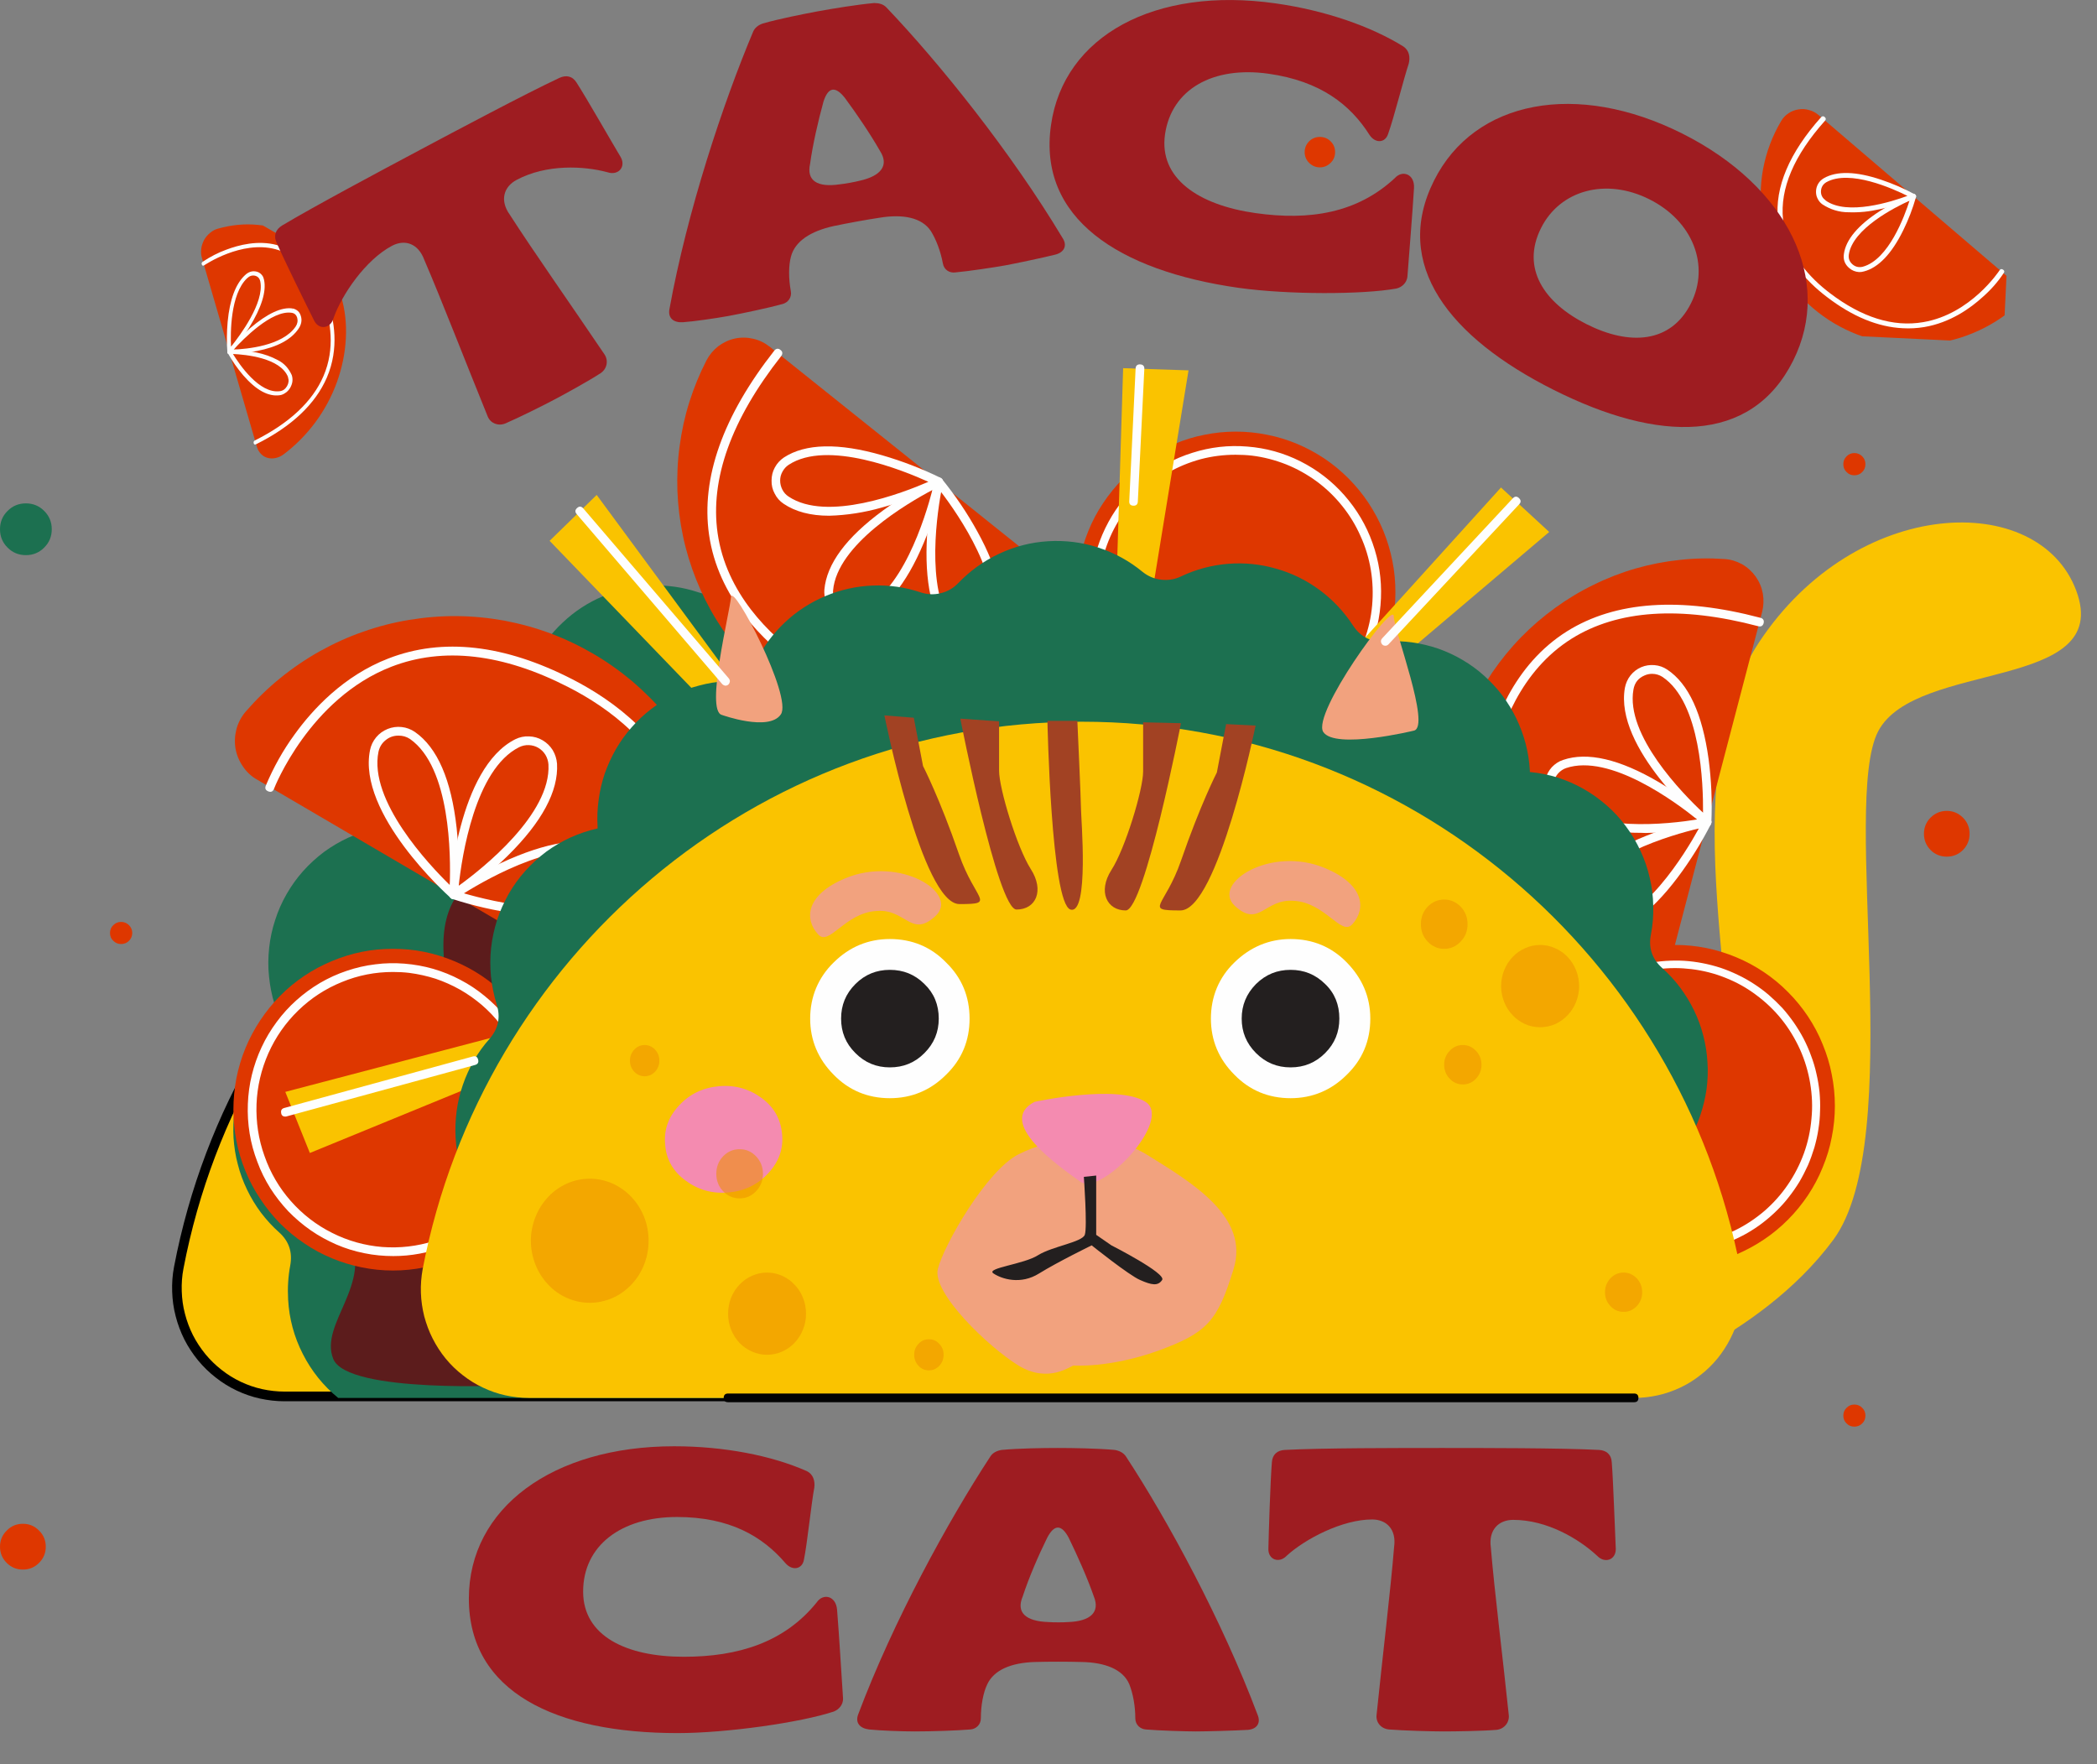 <?xml version="1.0" encoding="UTF-8" standalone="no"?>
<!DOCTYPE svg PUBLIC "-//W3C//DTD SVG 1.1//EN" "http://www.w3.org/Graphics/SVG/1.1/DTD/svg11.dtd">
<svg width="100%" height="100%" viewBox="0 0 63 53" version="1.1" xmlns="http://www.w3.org/2000/svg" xmlns:xlink="http://www.w3.org/1999/xlink" xml:space="preserve" xmlns:serif="http://www.serif.com/" style="fill-rule:evenodd;clip-rule:evenodd;stroke-miterlimit:10;">
    <rect x="0" y="0" width="63" height="53" fill="#808080" stroke="none"/>
    <g transform="matrix(1,0,0,1,-6.492,-55.084)">
        <g id="surface1">
            <g transform="matrix(1,0,0,1,7.179,19.681)">
                <path d="M48.105,76.98C48.105,76.98 52.145,75.684 54.387,72.656C56.629,69.629 54.609,59.512 55.742,57.367C56.879,55.227 62.813,56.18 61.691,53.152C60.57,50.125 55.078,50.289 52.16,54.699C49.391,58.902 51.938,66.379 51.039,68.73C50.141,71.094 44.535,70.402 44.535,70.402L48.105,76.98Z" style="fill:rgb(250,195,0);fill-rule:nonzero;"/>
            </g>
            <g transform="matrix(1,0,0,1,0.625,11.655)">
                <path d="M23.598,47.543C23.473,47.543 23.367,47.586 23.277,47.676C23.188,47.766 23.141,47.871 23.141,48C23.141,48.125 23.188,48.234 23.277,48.32C23.367,48.41 23.473,48.457 23.598,48.457C23.727,48.457 23.832,48.41 23.922,48.32C24.012,48.234 24.055,48.125 24.055,48C24.055,47.871 24.012,47.766 23.922,47.676C23.832,47.586 23.727,47.543 23.598,47.543Z" style="fill:rgb(222,55,0);fill-rule:nonzero;"/>
            </g>
            <g transform="matrix(1,0,0,1,0.625,11.655)">
                <path d="M40.973,56.734C40.805,56.734 40.668,56.793 40.551,56.91C40.434,57.023 40.375,57.164 40.375,57.328C40.375,57.492 40.434,57.633 40.551,57.75C40.668,57.867 40.805,57.926 40.973,57.926C41.137,57.926 41.273,57.867 41.391,57.75C41.508,57.633 41.566,57.492 41.566,57.328C41.566,57.164 41.508,57.023 41.391,56.91C41.273,56.793 41.137,56.734 40.973,56.734Z" style="fill:rgb(28,112,80);fill-rule:nonzero;"/>
            </g>
            <path d="M7.27,70.207C7.055,70.207 6.871,70.281 6.719,70.434C6.566,70.586 6.492,70.77 6.492,70.984C6.492,71.199 6.566,71.383 6.719,71.535C6.871,71.688 7.055,71.762 7.27,71.762C7.484,71.762 7.668,71.688 7.82,71.535C7.973,71.383 8.047,71.199 8.047,70.984C8.047,70.77 7.973,70.586 7.82,70.434C7.668,70.281 7.484,70.207 7.27,70.207Z" style="fill:rgb(28,112,80);fill-rule:nonzero;"/>
            <path d="M62.203,68.695C62.109,68.695 62.031,68.73 61.969,68.793C61.902,68.859 61.871,68.938 61.871,69.031C61.871,69.121 61.902,69.203 61.969,69.266C62.031,69.332 62.109,69.363 62.203,69.363C62.293,69.363 62.375,69.332 62.438,69.266C62.504,69.203 62.535,69.121 62.535,69.031C62.535,68.938 62.504,68.859 62.438,68.793C62.375,68.73 62.293,68.695 62.203,68.695Z" style="fill:rgb(222,55,0);fill-rule:nonzero;"/>
            <g>
                <path d="M31.652,76.766C21.836,76.766 13.656,83.84 11.863,93.207C11.816,93.445 11.801,93.684 11.809,93.922C11.816,94.164 11.848,94.398 11.91,94.633C11.969,94.863 12.055,95.09 12.16,95.301C12.27,95.516 12.402,95.715 12.555,95.902C12.707,96.086 12.875,96.25 13.066,96.398C13.254,96.547 13.457,96.672 13.672,96.773C13.887,96.875 14.113,96.953 14.344,97.004C14.578,97.055 14.813,97.082 15.055,97.082L48.258,97.082C48.496,97.082 48.73,97.055 48.965,97.004C49.195,96.953 49.422,96.875 49.637,96.773C49.852,96.672 50.055,96.547 50.246,96.398C50.434,96.254 50.605,96.086 50.758,95.902C50.91,95.715 51.039,95.516 51.148,95.301C51.258,95.09 51.34,94.863 51.398,94.633C51.461,94.398 51.492,94.164 51.5,93.922C51.508,93.684 51.492,93.445 51.445,93.207C49.652,83.84 41.473,76.766 31.652,76.766Z" style="fill:rgb(250,195,0);fill-rule:nonzero;"/>
            </g>
            <g>
                <clipPath id="_clip1">
                    <rect x="11.66" y="72" width="44.34" height="30"/>
                </clipPath>
                <g clip-path="url(#_clip1)">
                    <g transform="matrix(0.096,0,0,0.097,11.659,65.226)">
                        <path d="M207.42,118.796C105.581,118.796 20.722,191.622 2.121,288.053C1.635,290.506 1.473,292.959 1.554,295.412C1.635,297.905 1.959,300.318 2.607,302.73C3.215,305.103 4.107,307.435 5.201,309.607C6.336,311.819 7.714,313.869 9.294,315.8C10.874,317.69 12.617,319.379 14.603,320.907C16.548,322.435 18.655,323.722 20.884,324.767C23.113,325.813 25.463,326.617 27.854,327.14C30.286,327.662 32.717,327.944 35.23,327.944L379.691,327.944C382.163,327.944 384.595,327.662 387.026,327.14C389.417,326.617 391.768,325.813 393.996,324.767C396.225,323.722 398.333,322.435 400.318,320.907C402.263,319.419 404.047,317.69 405.627,315.8C407.208,313.869 408.545,311.819 409.68,309.607C410.814,307.435 411.665,305.103 412.273,302.73C412.922,300.318 413.246,297.905 413.327,295.412C413.408,292.959 413.246,290.506 412.759,288.053C394.159,191.622 309.299,118.796 207.42,118.796Z" style="fill:none;fill-rule:nonzero;stroke:black;stroke-width:3px;"/>
                    </g>
                </g>
            </g>
            <path d="M16.652,97.082L46.836,97.082C46.863,96.836 46.871,96.594 46.855,96.348L46.855,96.297C47.133,96.234 47.402,96.145 47.66,96.027C47.922,95.91 48.164,95.766 48.395,95.598C48.625,95.426 48.836,95.234 49.027,95.02C49.215,94.809 49.383,94.574 49.527,94.328C49.668,94.078 49.785,93.816 49.871,93.543C49.961,93.273 50.02,92.992 50.051,92.707C50.082,92.422 50.086,92.137 50.055,91.852C50.027,91.563 49.973,91.285 49.887,91.012C49.762,90.625 49.832,90.281 50.098,89.98C50.273,89.777 50.434,89.559 50.566,89.324C50.703,89.09 50.813,88.848 50.902,88.59C50.988,88.336 51.051,88.074 51.09,87.805C51.125,87.535 51.133,87.27 51.117,86.996C51.102,86.727 51.063,86.461 50.992,86.199C50.926,85.938 50.832,85.684 50.715,85.441C50.598,85.199 50.457,84.969 50.297,84.754C50.133,84.535 49.953,84.34 49.75,84.16C49.453,83.891 49.34,83.559 49.418,83.16C49.469,82.879 49.496,82.594 49.488,82.305C49.484,82.02 49.449,81.734 49.383,81.457C49.32,81.176 49.227,80.906 49.105,80.645C48.984,80.387 48.84,80.141 48.668,79.91C48.496,79.68 48.305,79.469 48.09,79.281C47.875,79.094 47.645,78.926 47.395,78.785C47.148,78.645 46.887,78.531 46.613,78.445C46.344,78.359 46.066,78.305 45.781,78.277L45.781,78.227C45.766,77.957 45.723,77.691 45.656,77.43C45.586,77.168 45.492,76.914 45.375,76.668C45.258,76.426 45.117,76.195 44.953,75.98C44.793,75.766 44.609,75.566 44.41,75.387C44.207,75.207 43.988,75.051 43.758,74.914C43.523,74.777 43.281,74.664 43.027,74.574C42.773,74.488 42.512,74.426 42.246,74.387C41.98,74.352 41.711,74.34 41.445,74.355L41.438,74.355C41.02,74.387 40.695,74.223 40.465,73.871C40.195,73.457 39.859,73.102 39.465,72.809C39.066,72.516 38.633,72.301 38.156,72.168C37.684,72.031 37.203,71.984 36.711,72.023C36.223,72.063 35.754,72.188 35.305,72.398C35.117,72.492 34.918,72.523 34.711,72.5C34.5,72.477 34.313,72.398 34.148,72.266C33.75,71.938 33.305,71.695 32.816,71.535C32.324,71.375 31.824,71.313 31.309,71.344C30.797,71.375 30.305,71.5 29.836,71.719C29.371,71.938 28.957,72.234 28.602,72.609C28.457,72.758 28.281,72.859 28.078,72.906C27.871,72.957 27.672,72.945 27.473,72.879C27.008,72.723 26.527,72.656 26.035,72.676C25.543,72.695 25.07,72.801 24.617,72.992C24.16,73.184 23.754,73.449 23.395,73.789C23.035,74.125 22.746,74.52 22.527,74.961C22.34,75.336 22.039,75.535 21.621,75.555L21.617,75.555C21.348,75.57 21.082,75.613 20.824,75.684C20.563,75.75 20.313,75.844 20.07,75.965C19.828,76.082 19.598,76.223 19.383,76.387C19.168,76.551 18.973,76.734 18.793,76.938C18.617,77.141 18.461,77.359 18.324,77.594C18.188,77.828 18.074,78.074 17.988,78.328C17.898,78.586 17.836,78.848 17.801,79.117C17.766,79.387 17.754,79.656 17.77,79.926L17.77,79.977C17.492,80.039 17.223,80.129 16.965,80.246C16.707,80.363 16.461,80.508 16.23,80.676C16,80.848 15.793,81.039 15.602,81.25C15.41,81.465 15.246,81.695 15.102,81.945C14.961,82.191 14.844,82.453 14.758,82.727C14.668,82.996 14.609,83.277 14.578,83.563C14.547,83.848 14.543,84.133 14.574,84.418C14.602,84.703 14.656,84.984 14.742,85.258C14.867,85.641 14.793,85.984 14.531,86.289C14.352,86.492 14.195,86.707 14.059,86.941C13.926,87.176 13.813,87.422 13.727,87.676C13.637,87.934 13.578,88.195 13.539,88.461C13.504,88.73 13.492,89 13.508,89.27C13.527,89.539 13.566,89.805 13.637,90.066C13.703,90.328 13.797,90.582 13.914,90.824C14.031,91.07 14.172,91.301 14.332,91.516C14.496,91.73 14.676,91.93 14.879,92.109C15.176,92.375 15.285,92.711 15.211,93.105C15.148,93.441 15.129,93.781 15.148,94.125C15.18,94.703 15.328,95.25 15.59,95.762C15.852,96.277 16.207,96.719 16.652,97.082Z" style="fill:rgb(28,112,80);fill-rule:nonzero;"/>
            <g>
                <path d="M29.801,75.73C30.156,76.012 30.531,76.262 30.926,76.48C31.324,76.695 31.734,76.879 32.16,77.023C32.59,77.168 33.027,77.277 33.473,77.348C33.918,77.418 34.367,77.449 34.816,77.441C35.27,77.43 35.715,77.383 36.16,77.297C36.602,77.211 37.035,77.09 37.457,76.926C37.879,76.766 38.285,76.57 38.672,76.336C39.059,76.105 39.426,75.84 39.77,75.547C39.91,75.422 40.02,75.273 40.098,75.102C40.172,74.926 40.207,74.746 40.203,74.559C40.199,74.367 40.156,74.188 40.074,74.02C39.988,73.848 39.875,73.707 39.727,73.59L29.621,65.504C29.473,65.387 29.309,65.305 29.125,65.262C28.941,65.219 28.758,65.215 28.574,65.254C28.391,65.293 28.227,65.371 28.074,65.484C27.926,65.598 27.809,65.738 27.719,65.906C27.512,66.309 27.34,66.727 27.203,67.16C27.066,67.594 26.969,68.039 26.91,68.488C26.848,68.938 26.828,69.391 26.844,69.844C26.863,70.301 26.918,70.75 27.012,71.195C27.105,71.637 27.238,72.07 27.406,72.492C27.574,72.914 27.777,73.32 28.016,73.707C28.254,74.094 28.523,74.457 28.82,74.793C29.121,75.133 29.449,75.445 29.801,75.73Z" style="fill:rgb(222,55,0);fill-rule:nonzero;"/>
            </g>
            <g>
                <path d="M34.473,76.578C33.191,76.578 31.859,76.09 30.492,75.121C29.41,74.348 28.063,73.031 27.793,71.141C27.551,69.441 28.211,67.582 29.758,65.613C29.813,65.551 29.875,65.543 29.941,65.598C30.004,65.648 30.012,65.707 29.965,65.777C28.461,67.688 27.82,69.477 28.051,71.102C28.309,72.898 29.602,74.164 30.648,74.898C32.34,76.105 33.977,76.547 35.508,76.203C37.93,75.652 39.273,73.289 39.289,73.27C39.332,73.195 39.387,73.18 39.461,73.219C39.535,73.262 39.555,73.316 39.516,73.395C39.23,73.871 38.895,74.309 38.504,74.703C37.898,75.336 36.895,76.152 35.566,76.453C35.207,76.535 34.84,76.578 34.473,76.578Z" style="fill:rgb(254,254,254);fill-rule:nonzero;"/>
            </g>
            <path d="M32.086,73.707C31.969,73.707 31.859,73.684 31.754,73.637C31.645,73.59 31.555,73.523 31.477,73.438C31.398,73.352 31.34,73.254 31.301,73.145C31.266,73.031 31.25,72.918 31.258,72.805C31.324,72.027 31.918,71.227 33.023,70.418C33.531,70.047 34.07,69.723 34.637,69.445C34.688,69.426 34.73,69.43 34.773,69.465C34.816,69.496 34.832,69.539 34.82,69.594C34.68,70.211 34.488,70.816 34.242,71.398C33.711,72.664 33.07,73.43 32.336,73.672L32.297,73.547L32.336,73.672C32.254,73.695 32.172,73.707 32.086,73.707ZM34.504,69.805C33.766,70.195 31.641,71.434 31.52,72.824C31.512,72.918 31.527,73.012 31.566,73.098C31.605,73.188 31.66,73.262 31.734,73.32C31.809,73.379 31.891,73.418 31.984,73.434C32.078,73.453 32.172,73.445 32.262,73.418C33.578,72.984 34.293,70.617 34.504,69.805Z" style="fill:rgb(254,254,254);fill-rule:nonzero;"/>
            <path d="M31.402,70.578C30.844,70.578 30.387,70.457 30.035,70.219C29.918,70.141 29.828,70.039 29.766,69.914C29.699,69.793 29.668,69.66 29.672,69.52C29.672,69.383 29.703,69.25 29.77,69.129C29.836,69.004 29.93,68.906 30.043,68.828C30.691,68.406 31.684,68.383 32.996,68.762C33.602,68.938 34.188,69.164 34.754,69.441C34.801,69.465 34.824,69.504 34.824,69.559C34.824,69.613 34.797,69.652 34.75,69.676C34.18,69.945 33.59,70.164 32.984,70.332C32.465,70.48 31.938,70.563 31.402,70.578ZM30.18,70C31.332,70.777 33.621,69.891 34.383,69.559C33.625,69.215 31.348,68.289 30.188,69.047C30.105,69.102 30.047,69.168 30,69.254C29.953,69.336 29.93,69.426 29.93,69.523C29.93,69.617 29.953,69.707 29.996,69.793C30.039,69.879 30.102,69.949 30.18,70Z" style="fill:rgb(254,254,254);fill-rule:nonzero;"/>
            <path d="M35.672,74.504C35.457,74.508 35.27,74.434 35.113,74.281C34.551,73.754 34.285,72.789 34.332,71.414C34.355,70.781 34.434,70.152 34.566,69.531C34.578,69.48 34.613,69.445 34.664,69.434C34.715,69.422 34.758,69.438 34.793,69.477C35.191,69.969 35.547,70.492 35.852,71.047C36.516,72.246 36.719,73.227 36.457,73.961C36.355,74.242 36.16,74.414 35.871,74.484C35.805,74.5 35.742,74.508 35.672,74.504ZM34.766,69.867C34.617,70.688 34.277,73.141 35.293,74.09C35.359,74.156 35.441,74.199 35.531,74.227C35.625,74.25 35.715,74.25 35.809,74.227C35.902,74.207 35.984,74.164 36.055,74.102C36.125,74.035 36.176,73.961 36.211,73.871C36.684,72.555 35.273,70.531 34.766,69.867Z" style="fill:rgb(254,254,254);fill-rule:nonzero;"/>
            <path d="M48.414,72.883C48.414,73.199 48.387,73.516 48.324,73.824C48.262,74.137 48.172,74.438 48.051,74.73C47.93,75.023 47.781,75.305 47.609,75.566C47.434,75.832 47.234,76.074 47.012,76.301C46.789,76.523 46.547,76.723 46.285,76.902C46.023,77.078 45.746,77.227 45.457,77.348C45.164,77.469 44.863,77.559 44.555,77.621C44.246,77.684 43.934,77.715 43.621,77.715C43.305,77.715 42.992,77.684 42.684,77.621C42.375,77.559 42.074,77.469 41.785,77.348C41.496,77.227 41.219,77.078 40.957,76.902C40.695,76.723 40.453,76.523 40.23,76.301C40.008,76.074 39.809,75.832 39.633,75.566C39.457,75.305 39.309,75.023 39.191,74.73C39.07,74.438 38.977,74.137 38.918,73.824C38.855,73.516 38.824,73.199 38.824,72.883C38.824,72.566 38.855,72.25 38.918,71.941C38.977,71.629 39.07,71.328 39.191,71.031C39.309,70.738 39.457,70.461 39.633,70.199C39.809,69.934 40.008,69.691 40.23,69.465C40.453,69.242 40.695,69.039 40.957,68.863C41.219,68.688 41.496,68.539 41.785,68.418C42.074,68.297 42.375,68.203 42.684,68.145C42.992,68.082 43.305,68.051 43.621,68.051C43.934,68.051 44.246,68.082 44.555,68.145C44.863,68.203 45.164,68.297 45.457,68.418C45.746,68.539 46.023,68.688 46.285,68.863C46.547,69.039 46.789,69.242 47.012,69.465C47.234,69.691 47.434,69.934 47.609,70.199C47.781,70.461 47.93,70.738 48.051,71.031C48.172,71.328 48.262,71.629 48.324,71.941C48.387,72.25 48.414,72.566 48.414,72.883Z" style="fill:rgb(222,55,0);fill-rule:nonzero;"/>
            <path d="M43.629,77.281C43.32,77.281 43.016,77.25 42.711,77.184C42.41,77.121 42.117,77.023 41.836,76.895C41.555,76.77 41.289,76.613 41.043,76.43C40.793,76.246 40.566,76.035 40.359,75.805C40.156,75.57 39.977,75.32 39.824,75.051C39.672,74.777 39.551,74.496 39.457,74.199C39.363,73.902 39.305,73.598 39.273,73.289C39.246,72.977 39.25,72.668 39.285,72.359C39.352,71.797 39.523,71.266 39.793,70.766C40.063,70.27 40.418,69.84 40.855,69.48C41.289,69.121 41.777,68.855 42.313,68.688C42.852,68.516 43.402,68.453 43.965,68.5C44.523,68.543 45.059,68.691 45.563,68.945C46.066,69.199 46.508,69.539 46.879,69.961C47.254,70.387 47.539,70.867 47.727,71.398C47.918,71.934 48.004,72.484 47.98,73.055C47.957,73.621 47.832,74.164 47.602,74.68C47.371,75.199 47.055,75.656 46.648,76.051C46.242,76.445 45.781,76.746 45.258,76.961C44.734,77.176 44.191,77.281 43.629,77.281ZM43.613,68.746C43.258,68.746 42.91,68.789 42.566,68.879C42.223,68.973 41.898,69.105 41.59,69.281C41.281,69.457 41,69.668 40.742,69.918C40.488,70.164 40.27,70.441 40.086,70.75C39.902,71.055 39.762,71.379 39.66,71.723C39.563,72.063 39.508,72.414 39.496,72.77C39.484,73.129 39.52,73.48 39.598,73.828C39.68,74.176 39.801,74.508 39.965,74.824C40.133,75.141 40.332,75.43 40.57,75.695C40.813,75.957 41.078,76.188 41.379,76.383C41.676,76.574 41.992,76.727 42.328,76.84C42.668,76.949 43.012,77.016 43.367,77.039C43.719,77.059 44.07,77.035 44.418,76.965C44.766,76.895 45.098,76.781 45.418,76.625C45.734,76.469 46.031,76.273 46.297,76.043C46.566,75.809 46.801,75.547 47.004,75.25C47.203,74.957 47.367,74.645 47.484,74.309C47.605,73.973 47.684,73.625 47.715,73.27C47.746,72.914 47.734,72.559 47.676,72.207C47.617,71.855 47.516,71.516 47.367,71.191C47.223,70.863 47.039,70.563 46.816,70.285C46.594,70.008 46.34,69.762 46.055,69.551C45.766,69.34 45.461,69.168 45.129,69.035C44.801,68.906 44.461,68.816 44.109,68.773C43.941,68.754 43.777,68.746 43.613,68.746Z" style="fill:rgb(254,254,254);fill-rule:nonzero;"/>
            <path d="M21.93,96.699C21.93,96.699 16.926,96.965 16.504,95.91C16.078,94.852 17.715,93.66 16.969,92.195C16.223,90.73 15.586,90.66 16.43,89.242C17.277,87.82 16.43,86.656 17.699,86.277C19.426,85.762 19.918,85.438 19.82,83.734C19.641,80.563 22.859,80.902 23.98,81.555C25.105,82.207 25.512,83.742 26.473,85.105C27.43,86.469 26.512,91.27 26.512,91.27L25.949,96.73L21.93,96.699Z" style="fill:rgb(92,28,28);fill-rule:nonzero;"/>
            <path d="M21.691,85.004C21.914,85.227 22.109,85.473 22.285,85.734C22.461,86 22.609,86.277 22.73,86.57C22.852,86.863 22.941,87.168 23.004,87.477C23.063,87.789 23.094,88.102 23.094,88.422C23.094,88.738 23.063,89.051 23.004,89.363C22.941,89.676 22.852,89.977 22.73,90.27C22.609,90.563 22.461,90.844 22.285,91.105C22.109,91.371 21.914,91.613 21.691,91.84C21.469,92.063 21.227,92.262 20.965,92.438C20.703,92.617 20.426,92.766 20.133,92.887C19.844,93.008 19.543,93.098 19.234,93.16C18.926,93.223 18.613,93.254 18.297,93.254C17.984,93.254 17.672,93.223 17.363,93.16C17.055,93.098 16.754,93.008 16.465,92.887C16.172,92.766 15.895,92.617 15.633,92.438C15.371,92.262 15.129,92.063 14.906,91.84C14.684,91.613 14.488,91.371 14.313,91.105C14.137,90.844 13.988,90.563 13.867,90.27C13.746,89.977 13.656,89.676 13.594,89.363C13.535,89.051 13.504,88.738 13.504,88.422C13.504,88.102 13.535,87.789 13.594,87.477C13.656,87.168 13.746,86.863 13.867,86.57C13.988,86.277 14.137,86 14.313,85.734C14.488,85.473 14.684,85.227 14.906,85.004C15.129,84.777 15.371,84.578 15.633,84.402C15.895,84.227 16.172,84.078 16.465,83.957C16.754,83.836 17.055,83.742 17.363,83.68C17.672,83.617 17.984,83.59 18.297,83.59C18.613,83.59 18.926,83.617 19.234,83.68C19.543,83.742 19.844,83.836 20.133,83.957C20.426,84.078 20.703,84.227 20.965,84.402C21.227,84.578 21.469,84.777 21.691,85.004Z" style="fill:rgb(222,55,0);fill-rule:nonzero;"/>
            <path d="M18.309,92.82C18.016,92.82 17.723,92.793 17.438,92.734C17.148,92.676 16.867,92.59 16.598,92.473C16.328,92.355 16.07,92.215 15.828,92.047C15.586,91.879 15.363,91.688 15.156,91.477C14.953,91.262 14.773,91.031 14.613,90.781C14.457,90.531 14.324,90.266 14.223,89.988C14.117,89.711 14.039,89.43 13.992,89.137C13.945,88.844 13.926,88.547 13.938,88.254C13.949,87.957 13.988,87.664 14.059,87.375C14.129,87.09 14.227,86.809 14.352,86.543C14.477,86.273 14.629,86.023 14.805,85.785C14.98,85.547 15.18,85.328 15.398,85.133C15.617,84.938 15.855,84.762 16.109,84.613C16.363,84.465 16.629,84.344 16.91,84.25C17.188,84.156 17.473,84.09 17.766,84.055C18.059,84.016 18.352,84.012 18.645,84.035C18.938,84.059 19.223,84.109 19.508,84.191C19.789,84.273 20.063,84.383 20.32,84.52C20.582,84.656 20.828,84.82 21.055,85.008C21.285,85.195 21.492,85.402 21.676,85.633C21.863,85.859 22.027,86.105 22.164,86.367C22.301,86.629 22.41,86.902 22.492,87.188C22.574,87.473 22.629,87.762 22.652,88.059C22.676,88.355 22.672,88.648 22.637,88.941L22.508,88.93L22.637,88.941C22.574,89.477 22.418,89.98 22.172,90.457C21.922,90.934 21.602,91.352 21.203,91.707C20.805,92.066 20.355,92.34 19.855,92.531C19.359,92.723 18.844,92.82 18.309,92.82ZM18.297,84.285C17.77,84.285 17.258,84.383 16.766,84.586C16.273,84.785 15.836,85.07 15.453,85.441C15.074,85.809 14.773,86.238 14.555,86.727C14.34,87.215 14.219,87.727 14.199,88.258C14.18,88.793 14.258,89.313 14.438,89.813C14.613,90.316 14.879,90.77 15.23,91.168C15.582,91.566 15.996,91.887 16.473,92.125C16.945,92.363 17.449,92.504 17.977,92.547C18.504,92.586 19.023,92.527 19.527,92.367C20.035,92.211 20.492,91.961 20.902,91.621C21.313,91.281 21.645,90.879 21.902,90.41C22.156,89.941 22.316,89.441 22.379,88.914C22.41,88.645 22.414,88.371 22.395,88.102C22.371,87.832 22.324,87.566 22.254,87.305C22.18,87.043 22.082,86.793 21.961,86.551C21.84,86.309 21.695,86.078 21.527,85.867C21.363,85.652 21.176,85.457 20.973,85.281C20.766,85.105 20.547,84.949 20.313,84.816C20.078,84.684 19.832,84.574 19.578,84.488C19.32,84.406 19.059,84.348 18.793,84.313C18.629,84.293 18.461,84.285 18.297,84.285Z" style="fill:rgb(254,254,254);fill-rule:nonzero;"/>
            <path d="M22.766,86.867L15.801,89.723L15.063,87.887L22.414,85.957L22.766,86.867Z" style="fill:rgb(250,195,0);fill-rule:nonzero;"/>
            <path d="M28.242,76.766L23.004,71.332L24.418,69.953L28.949,76.102L28.242,76.766Z" style="fill:rgb(250,195,0);fill-rule:nonzero;"/>
            <path d="M46.52,75.328L51.586,69.73L53.035,71.066L47.223,75.996L46.52,75.328Z" style="fill:rgb(250,195,0);fill-rule:nonzero;"/>
            <path d="M40,73.719L40.234,66.145L42.199,66.211L40.965,73.766L40,73.719Z" style="fill:rgb(250,195,0);fill-rule:nonzero;"/>
            <path d="M24.324,74.73C23.91,74.488 23.477,74.281 23.027,74.113C22.578,73.945 22.117,73.82 21.645,73.73C21.176,73.645 20.699,73.598 20.219,73.594C19.738,73.59 19.266,73.629 18.789,73.707C18.316,73.785 17.855,73.902 17.402,74.063C16.949,74.219 16.516,74.418 16.094,74.652C15.676,74.887 15.281,75.156 14.906,75.461C14.535,75.762 14.191,76.098 13.875,76.461C13.746,76.613 13.652,76.785 13.598,76.98C13.547,77.172 13.535,77.367 13.566,77.566C13.602,77.766 13.676,77.945 13.789,78.109C13.902,78.277 14.043,78.41 14.219,78.508L26.066,85.449C26.238,85.551 26.422,85.609 26.621,85.625C26.82,85.645 27.012,85.617 27.199,85.551C27.387,85.48 27.551,85.375 27.691,85.23C27.832,85.09 27.934,84.922 28,84.734C28.156,84.277 28.273,83.813 28.352,83.336C28.43,82.859 28.465,82.379 28.461,81.895C28.457,81.41 28.41,80.934 28.324,80.457C28.234,79.984 28.109,79.52 27.941,79.066C27.777,78.613 27.574,78.18 27.332,77.762C27.09,77.344 26.816,76.949 26.508,76.582C26.199,76.211 25.859,75.871 25.496,75.559C25.129,75.25 24.738,74.973 24.324,74.73Z" style="fill:rgb(222,55,0);fill-rule:nonzero;"/>
            <path d="M25.785,85.414C25.762,85.414 25.738,85.406 25.719,85.395C25.641,85.352 25.625,85.293 25.672,85.219C26.961,82.977 27.363,80.992 26.875,79.32C26.328,77.469 24.777,76.344 23.566,75.727C21.602,74.719 19.809,74.512 18.254,75.113C15.789,76.066 14.73,78.758 14.723,78.785C14.688,78.867 14.633,78.891 14.551,78.859C14.469,78.824 14.445,78.77 14.477,78.688C14.707,78.141 14.992,77.629 15.34,77.152C15.883,76.398 16.813,75.387 18.16,74.867C19.789,74.234 21.648,74.445 23.688,75.492C24.938,76.133 26.555,77.309 27.121,79.25C27.633,80.992 27.219,83.043 25.898,85.348C25.871,85.391 25.832,85.414 25.785,85.414Z" style="fill:rgb(254,254,254);fill-rule:nonzero;"/>
            <path d="M20.117,82.098C20.098,82.098 20.074,82.09 20.055,82.078C20.008,82.051 19.984,82.012 19.988,81.957C20,81.801 20.246,78.16 21.973,77.293C22.102,77.23 22.242,77.199 22.387,77.207C22.531,77.211 22.668,77.25 22.793,77.324C22.918,77.398 23.02,77.496 23.098,77.621C23.172,77.746 23.215,77.883 23.227,78.027C23.273,78.852 22.773,79.781 21.738,80.801C21.258,81.27 20.742,81.695 20.188,82.074C20.168,82.09 20.145,82.098 20.117,82.098ZM22.031,77.414L22.09,77.531C20.758,78.195 20.367,80.828 20.273,81.695C20.977,81.188 23.055,79.543 22.969,78.047C22.961,77.945 22.93,77.848 22.879,77.762C22.824,77.672 22.754,77.605 22.664,77.551C22.578,77.5 22.48,77.473 22.379,77.469C22.277,77.465 22.18,77.488 22.09,77.531L22.031,77.414Z" style="fill:rgb(254,254,254);fill-rule:nonzero;"/>
            <path d="M23.074,82.613C22.723,82.613 22.375,82.586 22.027,82.535C21.363,82.445 20.715,82.297 20.078,82.09C20.027,82.074 20,82.035 19.992,81.984C19.984,81.93 20,81.887 20.047,81.855C20.605,81.484 21.188,81.164 21.801,80.895C23.129,80.32 24.176,80.207 24.91,80.563C25.043,80.629 25.152,80.719 25.238,80.836C25.324,80.957 25.375,81.09 25.395,81.234C25.414,81.379 25.402,81.523 25.352,81.66C25.301,81.797 25.219,81.914 25.109,82.012C24.656,82.414 23.977,82.613 23.074,82.613ZM20.43,81.922C21.262,82.164 23.828,82.805 24.941,81.816C25.02,81.746 25.074,81.664 25.109,81.566C25.145,81.473 25.156,81.371 25.141,81.27C25.129,81.168 25.09,81.074 25.031,80.992C24.973,80.91 24.895,80.844 24.805,80.801C23.461,80.152 21.16,81.465 20.43,81.922Z" style="fill:rgb(254,254,254);fill-rule:nonzero;"/>
            <path d="M20.117,82.098C20.086,82.098 20.059,82.086 20.035,82.063C19.918,81.961 17.219,79.523 17.609,77.617C17.637,77.477 17.699,77.348 17.793,77.234C17.887,77.121 18.004,77.039 18.137,76.984C18.273,76.93 18.414,76.91 18.559,76.926C18.703,76.941 18.836,76.992 18.957,77.074C19.633,77.543 20.051,78.516 20.211,79.961C20.281,80.633 20.297,81.305 20.254,81.977C20.246,82.031 20.223,82.066 20.172,82.086C20.156,82.094 20.137,82.098 20.117,82.098ZM18.465,77.184C18.32,77.184 18.191,77.227 18.078,77.32C17.965,77.41 17.895,77.527 17.863,77.668C17.563,79.137 19.383,81.066 20.004,81.672C20.035,80.797 20.031,78.141 18.809,77.285C18.703,77.215 18.59,77.184 18.465,77.184Z" style="fill:rgb(254,254,254);fill-rule:nonzero;"/>
            <path d="M50.207,77.742C50.094,78.184 50.016,78.629 49.977,79.082C49.938,79.535 49.938,79.988 49.977,80.441C50.016,80.895 50.094,81.344 50.207,81.781C50.324,82.223 50.477,82.648 50.664,83.063C50.852,83.477 51.074,83.871 51.332,84.242C51.59,84.617 51.875,84.969 52.191,85.293C52.508,85.617 52.848,85.914 53.215,86.18C53.582,86.445 53.969,86.676 54.375,86.875C54.543,86.953 54.723,86.996 54.91,86.996C55.098,86.996 55.277,86.957 55.449,86.879C55.617,86.801 55.762,86.688 55.883,86.543C56.004,86.395 56.09,86.23 56.137,86.047L59.43,73.473C59.477,73.289 59.484,73.105 59.453,72.918C59.418,72.73 59.348,72.563 59.238,72.406C59.129,72.254 58.992,72.129 58.828,72.035C58.664,71.945 58.488,71.891 58.301,71.879C57.852,71.848 57.402,71.855 56.953,71.906C56.504,71.953 56.063,72.039 55.629,72.164C55.195,72.289 54.773,72.453 54.371,72.652C53.965,72.848 53.578,73.082 53.211,73.348C52.844,73.613 52.504,73.906 52.188,74.23C51.871,74.555 51.586,74.906 51.328,75.281C51.074,75.656 50.852,76.051 50.664,76.461C50.477,76.875 50.324,77.301 50.207,77.742Z" style="fill:rgb(222,55,0);fill-rule:nonzero;"/>
            <path d="M56.246,85.773L56.227,85.773C55.68,85.699 55.148,85.563 54.633,85.363C53.813,85.059 52.668,84.461 51.863,83.355C50.887,82.02 50.609,80.262 51.043,78.133C51.309,76.828 51.965,75.055 53.574,74.047C55.02,73.145 56.973,73.008 59.383,73.645C59.465,73.668 59.496,73.723 59.477,73.805C59.453,73.887 59.402,73.918 59.316,73.898C56.98,73.281 55.094,73.406 53.711,74.27C52.184,75.227 51.555,76.93 51.301,78.188C50.887,80.238 51.145,81.926 52.074,83.199C53.547,85.215 56.23,85.508 56.258,85.512C56.344,85.516 56.387,85.563 56.379,85.648C56.375,85.734 56.332,85.777 56.246,85.773Z" style="fill:rgb(254,254,254);fill-rule:nonzero;"/>
            <path d="M55.813,80.105C54.512,80.105 53.598,79.82 53.102,79.258C53.008,79.152 52.949,79.031 52.914,78.898C52.883,78.762 52.887,78.625 52.922,78.492C52.957,78.355 53.02,78.238 53.113,78.133C53.211,78.031 53.32,77.957 53.453,77.914C54.184,77.664 55.152,77.891 56.328,78.582C56.871,78.906 57.383,79.273 57.863,79.684C57.902,79.719 57.918,79.766 57.902,79.816C57.891,79.867 57.859,79.902 57.805,79.914C57.188,80.035 56.563,80.098 55.934,80.109L55.813,80.105ZM53.301,79.082C54.223,80.125 56.66,79.836 57.48,79.703C56.832,79.18 54.855,77.715 53.539,78.16C53.453,78.191 53.375,78.242 53.309,78.313C53.246,78.383 53.199,78.465 53.176,78.559C53.152,78.648 53.152,78.742 53.172,78.836C53.195,78.93 53.238,79.012 53.301,79.082Z" style="fill:rgb(254,254,254);fill-rule:nonzero;"/>
            <path d="M57.777,79.914C57.746,79.914 57.715,79.902 57.691,79.883C57.582,79.785 54.984,77.551 55.309,75.746C55.336,75.609 55.391,75.484 55.477,75.375C55.563,75.266 55.672,75.184 55.797,75.129C55.926,75.074 56.059,75.055 56.195,75.066C56.336,75.078 56.461,75.121 56.578,75.199C57.223,75.625 57.637,76.531 57.824,77.895C57.906,78.523 57.934,79.156 57.906,79.789C57.902,79.844 57.879,79.883 57.828,79.902C57.813,79.91 57.793,79.914 57.777,79.914ZM56.125,75.328C56.047,75.328 55.973,75.344 55.902,75.375C55.715,75.453 55.602,75.594 55.566,75.797C55.32,77.172 57.047,78.93 57.656,79.5C57.664,78.664 57.594,76.188 56.434,75.418C56.34,75.359 56.238,75.328 56.125,75.328Z" style="fill:rgb(254,254,254);fill-rule:nonzero;"/>
            <path d="M54.434,83.176C54.301,83.172 54.176,83.141 54.055,83.082C53.938,83.02 53.84,82.934 53.762,82.82C53.684,82.711 53.637,82.59 53.617,82.457C53.598,82.324 53.609,82.191 53.652,82.066C53.906,81.332 54.68,80.703 55.945,80.195C56.531,79.961 57.137,79.781 57.754,79.652C57.805,79.645 57.848,79.66 57.879,79.703C57.914,79.746 57.918,79.793 57.895,79.84C57.605,80.406 57.273,80.941 56.891,81.449C56.066,82.543 55.254,83.121 54.488,83.172C54.469,83.176 54.453,83.176 54.434,83.176ZM53.898,82.152C53.867,82.242 53.859,82.336 53.875,82.43C53.891,82.523 53.926,82.609 53.984,82.684C54.043,82.762 54.113,82.82 54.199,82.859C54.285,82.898 54.375,82.918 54.473,82.91C55.855,82.82 57.129,80.703 57.531,79.973C56.723,80.164 54.355,80.836 53.898,82.152Z" style="fill:rgb(254,254,254);fill-rule:nonzero;"/>
            <g>
                <path d="M60.211,84.891C60.434,85.113 60.633,85.359 60.809,85.621C60.984,85.887 61.133,86.164 61.25,86.457C61.371,86.75 61.465,87.055 61.523,87.363C61.586,87.676 61.617,87.988 61.617,88.309C61.617,88.625 61.586,88.938 61.523,89.25C61.465,89.563 61.371,89.863 61.25,90.156C61.133,90.449 60.984,90.727 60.809,90.992C60.633,91.254 60.434,91.5 60.211,91.723C59.988,91.949 59.746,92.148 59.484,92.324C59.223,92.5 58.945,92.648 58.656,92.773C58.367,92.895 58.066,92.984 57.758,93.047C57.449,93.109 57.137,93.141 56.82,93.141C56.508,93.141 56.195,93.109 55.887,93.047C55.578,92.984 55.277,92.895 54.984,92.773C54.695,92.648 54.418,92.5 54.156,92.324C53.895,92.148 53.652,91.949 53.43,91.723C53.207,91.5 53.008,91.254 52.832,90.992C52.66,90.727 52.512,90.449 52.391,90.156C52.27,89.863 52.18,89.563 52.117,89.25C52.055,88.938 52.027,88.625 52.027,88.309C52.027,87.988 52.055,87.676 52.117,87.363C52.18,87.055 52.27,86.75 52.391,86.457C52.512,86.164 52.66,85.887 52.832,85.621C53.008,85.359 53.207,85.113 53.43,84.891C53.652,84.664 53.895,84.465 54.156,84.289C54.418,84.113 54.695,83.965 54.984,83.844C55.277,83.723 55.578,83.629 55.887,83.566C56.195,83.504 56.508,83.473 56.82,83.473C57.137,83.473 57.449,83.504 57.758,83.566C58.066,83.629 58.367,83.723 58.656,83.844C58.945,83.965 59.223,84.113 59.484,84.289C59.746,84.465 59.988,84.664 60.211,84.891Z" style="fill:rgb(222,55,0);fill-rule:nonzero;"/>
            </g>
            <g>
                <path d="M56.832,92.707C56.652,92.707 56.477,92.695 56.301,92.676C56.117,92.652 55.934,92.617 55.754,92.57C55.574,92.523 55.398,92.469 55.223,92.398C55.051,92.328 54.883,92.25 54.719,92.156C54.555,92.066 54.398,91.965 54.25,91.855C54.102,91.742 53.957,91.621 53.824,91.492C53.688,91.363 53.563,91.223 53.445,91.078C53.328,90.934 53.223,90.781 53.125,90.621C53.027,90.461 52.938,90.293 52.863,90.121C52.785,89.953 52.719,89.777 52.668,89.598C52.613,89.418 52.57,89.234 52.539,89.051C52.508,88.863 52.488,88.676 52.48,88.488C52.477,88.301 52.48,88.113 52.496,87.93C52.516,87.742 52.543,87.555 52.582,87.371C52.625,87.191 52.676,87.008 52.738,86.832C52.801,86.656 52.875,86.484 52.961,86.316C53.047,86.152 53.145,85.992 53.25,85.836C53.355,85.68 53.469,85.535 53.594,85.395C53.719,85.254 53.852,85.125 53.992,85C54.133,84.879 54.281,84.766 54.438,84.664C54.594,84.559 54.754,84.469 54.922,84.387C55.09,84.305 55.262,84.23 55.438,84.172C55.617,84.113 55.797,84.063 55.977,84.027C56.16,83.992 56.344,83.965 56.531,83.953C56.719,83.941 56.902,83.938 57.09,83.949C57.273,83.961 57.461,83.984 57.641,84.02C57.824,84.055 58.004,84.102 58.184,84.16C58.359,84.219 58.531,84.289 58.699,84.371C58.867,84.449 59.031,84.543 59.188,84.645C59.344,84.746 59.492,84.855 59.637,84.98C59.777,85.102 59.91,85.23 60.039,85.367C60.164,85.508 60.277,85.652 60.387,85.809C60.492,85.961 60.59,86.121 60.676,86.285C60.762,86.453 60.84,86.625 60.902,86.801C60.969,86.977 61.023,87.156 61.063,87.34C61.105,87.52 61.137,87.707 61.156,87.895C61.172,88.078 61.18,88.266 61.172,88.453C61.168,88.641 61.152,88.828 61.121,89.016C61.094,89.199 61.051,89.383 61,89.563C60.945,89.742 60.883,89.918 60.809,90.09C60.73,90.262 60.645,90.43 60.551,90.59C60.453,90.75 60.348,90.902 60.23,91.051C60.117,91.199 59.992,91.336 59.855,91.469C59.723,91.598 59.582,91.719 59.434,91.832C59.285,91.945 59.129,92.047 58.965,92.141C58.805,92.23 58.637,92.313 58.465,92.383C58.293,92.453 58.113,92.516 57.934,92.563C57.754,92.609 57.57,92.645 57.387,92.672C57.203,92.695 57.016,92.707 56.832,92.707ZM56.813,84.168C56.461,84.168 56.109,84.215 55.77,84.305C55.426,84.395 55.098,84.527 54.789,84.703C54.48,84.879 54.199,85.09 53.945,85.34C53.691,85.59 53.473,85.867 53.289,86.172C53.105,86.477 52.965,86.801 52.863,87.145C52.766,87.488 52.711,87.836 52.699,88.195C52.688,88.551 52.723,88.902 52.801,89.25C52.883,89.598 53.004,89.93 53.168,90.246C53.332,90.563 53.535,90.852 53.773,91.117C54.016,91.379 54.281,91.609 54.578,91.805C54.879,91.996 55.195,92.148 55.531,92.262C55.867,92.371 56.215,92.438 56.566,92.461C56.922,92.48 57.273,92.457 57.621,92.387C57.965,92.316 58.301,92.203 58.617,92.047C58.938,91.891 59.23,91.695 59.5,91.465C59.77,91.23 60.004,90.969 60.203,90.676C60.406,90.379 60.566,90.066 60.688,89.73C60.809,89.395 60.883,89.047 60.914,88.691C60.949,88.336 60.934,87.984 60.875,87.629C60.816,87.277 60.715,86.938 60.57,86.613C60.422,86.289 60.238,85.984 60.016,85.707C59.793,85.43 59.539,85.188 59.254,84.977C58.969,84.762 58.66,84.59 58.332,84.461C58.004,84.328 57.66,84.242 57.309,84.199C57.145,84.18 56.98,84.168 56.813,84.168Z" style="fill:rgb(254,254,254);fill-rule:nonzero;"/>
            </g>
            <path d="M23.32,97.082L53.508,97.082C53.535,96.836 53.543,96.594 53.527,96.348L53.527,96.297C53.805,96.234 54.074,96.145 54.332,96.027C54.594,95.91 54.84,95.766 55.066,95.598C55.297,95.426 55.508,95.234 55.699,95.02C55.891,94.809 56.055,94.574 56.199,94.328C56.34,94.078 56.457,93.816 56.543,93.543C56.633,93.273 56.691,92.992 56.723,92.707C56.754,92.422 56.758,92.137 56.727,91.852C56.699,91.563 56.645,91.285 56.559,91.012C56.434,90.625 56.508,90.281 56.77,89.98C56.949,89.777 57.105,89.559 57.238,89.324C57.375,89.09 57.488,88.848 57.574,88.59C57.66,88.336 57.723,88.074 57.762,87.805C57.797,87.535 57.809,87.266 57.789,86.996C57.773,86.727 57.734,86.461 57.664,86.199C57.598,85.938 57.504,85.684 57.387,85.441C57.27,85.199 57.129,84.969 56.969,84.754C56.805,84.535 56.625,84.34 56.422,84.16C56.125,83.891 56.012,83.559 56.09,83.16C56.145,82.879 56.168,82.594 56.16,82.305C56.156,82.02 56.121,81.734 56.055,81.457C55.992,81.176 55.898,80.906 55.777,80.645C55.656,80.387 55.512,80.141 55.34,79.91C55.172,79.68 54.977,79.469 54.762,79.281C54.547,79.094 54.316,78.926 54.066,78.785C53.82,78.645 53.559,78.531 53.289,78.445C53.016,78.359 52.738,78.305 52.453,78.277L52.453,78.227C52.438,77.957 52.395,77.691 52.328,77.43C52.258,77.164 52.164,76.914 52.047,76.668C51.93,76.426 51.789,76.195 51.629,75.98C51.465,75.762 51.281,75.566 51.082,75.387C50.879,75.203 50.664,75.047 50.43,74.91C50.199,74.773 49.953,74.66 49.699,74.57C49.445,74.484 49.188,74.422 48.918,74.383C48.652,74.348 48.383,74.336 48.117,74.352L48.109,74.352C47.691,74.383 47.367,74.223 47.137,73.871C46.867,73.457 46.531,73.102 46.137,72.809C45.738,72.516 45.305,72.301 44.828,72.168C44.355,72.031 43.875,71.984 43.383,72.023C42.895,72.063 42.426,72.188 41.98,72.398C41.789,72.492 41.59,72.523 41.383,72.5C41.172,72.477 40.984,72.398 40.82,72.266C40.422,71.938 39.98,71.695 39.488,71.535C39,71.375 38.496,71.313 37.98,71.344C37.469,71.375 36.977,71.5 36.512,71.719C36.043,71.938 35.633,72.234 35.273,72.609C35.129,72.758 34.953,72.859 34.75,72.906C34.547,72.957 34.344,72.945 34.145,72.879C33.68,72.723 33.199,72.656 32.707,72.676C32.215,72.695 31.746,72.801 31.289,72.992C30.836,73.184 30.43,73.445 30.07,73.785C29.711,74.125 29.422,74.516 29.203,74.957C29.016,75.332 28.711,75.527 28.297,75.551L28.289,75.551C28.023,75.566 27.758,75.609 27.496,75.68C27.234,75.746 26.984,75.84 26.742,75.961C26.5,76.078 26.273,76.219 26.059,76.383C25.844,76.547 25.648,76.73 25.469,76.934C25.289,77.137 25.133,77.355 24.996,77.59C24.863,77.824 24.75,78.07 24.66,78.324C24.574,78.582 24.512,78.844 24.477,79.113C24.438,79.383 24.43,79.652 24.445,79.922L24.445,79.973C24.168,80.035 23.898,80.125 23.637,80.242C23.379,80.359 23.133,80.504 22.902,80.672C22.672,80.844 22.465,81.035 22.273,81.25C22.082,81.461 21.918,81.691 21.773,81.941C21.633,82.191 21.516,82.449 21.426,82.723C21.34,82.996 21.277,83.277 21.246,83.563C21.215,83.848 21.215,84.133 21.242,84.418C21.273,84.703 21.328,84.984 21.414,85.258C21.535,85.641 21.465,85.984 21.203,86.289C21.023,86.488 20.867,86.707 20.73,86.941C20.598,87.176 20.484,87.422 20.398,87.676C20.309,87.934 20.246,88.195 20.211,88.461C20.176,88.73 20.164,89 20.18,89.27C20.195,89.539 20.238,89.805 20.305,90.066C20.375,90.328 20.465,90.582 20.582,90.824C20.703,91.07 20.84,91.301 21.004,91.516C21.164,91.73 21.348,91.93 21.547,92.109C21.848,92.375 21.957,92.707 21.883,93.105C21.82,93.441 21.801,93.781 21.82,94.125C21.852,94.703 22,95.246 22.262,95.762C22.523,96.277 22.879,96.719 23.32,97.082Z" style="fill:rgb(28,112,80);fill-rule:nonzero;"/>
            <path d="M38.984,76.766C29.168,76.766 20.988,83.84 19.191,93.207C19.148,93.445 19.129,93.684 19.137,93.922C19.145,94.164 19.18,94.398 19.238,94.633C19.301,94.863 19.383,95.09 19.492,95.301C19.602,95.516 19.73,95.715 19.883,95.902C20.035,96.086 20.207,96.254 20.395,96.398C20.586,96.547 20.785,96.672 21.004,96.773C21.219,96.875 21.441,96.953 21.676,97.004C21.91,97.055 22.145,97.082 22.383,97.082L55.586,97.082C55.824,97.082 56.063,97.055 56.293,97.004C56.527,96.953 56.75,96.875 56.969,96.773C57.184,96.672 57.387,96.547 57.574,96.398C57.762,96.254 57.934,96.086 58.086,95.902C58.238,95.715 58.367,95.516 58.477,95.301C58.586,95.09 58.672,94.863 58.73,94.633C58.789,94.398 58.824,94.164 58.832,93.922C58.84,93.684 58.82,93.445 58.777,93.207C56.984,83.84 48.805,76.766 38.984,76.766Z" style="fill:rgb(250,195,0);fill-rule:nonzero;"/>
            <g transform="matrix(1,0,0,1,8.105,38.975)">
                <path d="M30.645,57.133C30.559,57.133 29.895,57.688 28.984,57.133C28.082,56.578 26.383,54.949 26.563,54.23C26.742,53.512 28.027,51.273 28.984,50.789C29.938,50.305 31.555,50 32.871,50.816C34.184,51.633 35.941,52.668 35.445,54.242C34.961,55.82 34.641,56.152 33.176,56.691C31.707,57.215 30.645,57.133 30.645,57.133Z" style="fill:rgb(242,162,126);fill-rule:nonzero;"/>
            </g>
            <g transform="matrix(1,0,0,1,8.105,38.975)">
                <path d="M20.07,37.586C20.07,37.586 21.484,38.098 21.844,37.574C22.215,37.063 20.391,33.578 20.348,34.051C20.309,34.52 19.574,37.449 20.07,37.586Z" style="fill:rgb(242,162,126);fill-rule:nonzero;"/>
            </g>
            <g transform="matrix(1,0,0,1,8.105,38.975)">
                <path d="M40.867,38.059C40.867,38.059 38.488,38.637 38.141,38.098C37.797,37.547 40.246,34.16 40.258,34.617C40.273,35.059 41.379,37.934 40.867,38.059Z" style="fill:rgb(242,162,126);fill-rule:nonzero;"/>
            </g>
            <g transform="matrix(1,0,0,1,8.105,38.975)">
                <path d="M26.492,43.629C25.758,44.305 25.605,43.406 24.723,43.477C23.766,43.531 23.297,44.555 22.965,44.18C22.547,43.727 22.59,42.992 23.781,42.496C25.426,41.805 27.227,42.949 26.492,43.629Z" style="fill:rgb(242,162,126);fill-rule:nonzero;"/>
            </g>
            <g transform="matrix(1,0,0,1,8.105,38.975)">
                <path d="M35.484,43.324C36.219,44 36.371,43.102 37.258,43.172C38.211,43.227 38.684,44.25 39.016,43.875C39.43,43.422 39.387,42.688 38.199,42.191C36.566,41.5 34.766,42.648 35.484,43.324Z" style="fill:rgb(242,162,126);fill-rule:nonzero;"/>
            </g>
            <g transform="matrix(1,0,0,1,8.105,38.975)">
                <path d="M21.883,50.18C21.926,50.621 21.789,51.008 21.469,51.355C21.152,51.699 20.75,51.895 20.266,51.934C19.781,51.977 19.352,51.852 18.98,51.574C18.605,51.301 18.398,50.926 18.371,50.496C18.328,50.055 18.465,49.668 18.785,49.324C19.102,48.977 19.504,48.785 19.988,48.742C20.473,48.699 20.902,48.824 21.277,49.102C21.648,49.379 21.844,49.738 21.883,50.18Z" style="fill:rgb(244,139,176);fill-rule:nonzero;"/>
            </g>
            <g transform="matrix(1,0,0,1,8.105,38.975)">
                <path d="M29.469,49.211C29.469,49.211 31.957,48.672 32.801,49.211C33.645,49.75 31.461,52.074 30.836,51.605C30.199,51.148 28.289,49.82 29.469,49.211Z" style="fill:rgb(244,139,176);fill-rule:nonzero;"/>
            </g>
            <g transform="matrix(1,0,0,1,8.105,38.975)">
                <path d="M39.555,46.711C39.555,47.375 39.32,47.941 38.848,48.398C38.379,48.867 37.809,49.102 37.16,49.102C36.496,49.102 35.93,48.867 35.473,48.398C35,47.926 34.766,47.359 34.766,46.711C34.766,46.063 35,45.48 35.473,45.023C35.941,44.566 36.508,44.32 37.16,44.32C37.824,44.32 38.391,44.555 38.848,45.023C39.305,45.492 39.555,46.047 39.555,46.711Z" style="fill:rgb(254,254,254);fill-rule:nonzero;"/>
            </g>
            <g transform="matrix(1,0,0,1,8.105,38.975)">
                <path d="M27.516,46.711C27.516,47.375 27.281,47.941 26.809,48.398C26.34,48.867 25.773,49.102 25.121,49.102C24.457,49.102 23.891,48.867 23.434,48.398C22.965,47.926 22.727,47.359 22.727,46.711C22.727,46.063 22.965,45.48 23.434,45.023C23.906,44.555 24.473,44.32 25.121,44.32C25.785,44.32 26.355,44.555 26.809,45.023C27.281,45.48 27.516,46.047 27.516,46.711Z" style="fill:rgb(254,254,254);fill-rule:nonzero;"/>
            </g>
            <g transform="matrix(1,0,0,1,8.105,38.975)">
                <path d="M30.949,51.465C30.949,51.465 31.059,52.984 30.977,53.207C30.891,53.43 30.008,53.551 29.578,53.816C29.148,54.094 27.988,54.203 28.234,54.367C28.484,54.535 29.051,54.715 29.605,54.367C30.16,54.023 31.184,53.523 31.184,53.523C31.184,53.523 32.305,54.422 32.637,54.563C32.98,54.715 33.176,54.754 33.301,54.563C33.438,54.367 31.777,53.523 31.777,53.523L31.32,53.207L31.32,51.426L30.949,51.465Z" style="fill:rgb(35,31,31);fill-rule:nonzero;"/>
            </g>
            <g transform="matrix(1,0,0,1,8.105,38.975)">
                <path d="M38.625,46.711C38.625,47.113 38.488,47.457 38.199,47.746C37.906,48.039 37.563,48.176 37.16,48.176C36.758,48.176 36.414,48.039 36.121,47.746C35.832,47.457 35.691,47.113 35.691,46.711C35.691,46.309 35.832,45.965 36.121,45.672C36.414,45.383 36.758,45.246 37.16,45.246C37.563,45.246 37.906,45.383 38.199,45.672C38.488,45.949 38.625,46.297 38.625,46.711Z" style="fill:rgb(35,31,31);fill-rule:nonzero;"/>
            </g>
            <g transform="matrix(1,0,0,1,8.105,38.975)">
                <path d="M26.59,46.711C26.59,47.113 26.449,47.457 26.16,47.746C25.871,48.039 25.523,48.176 25.121,48.176C24.723,48.176 24.375,48.039 24.086,47.746C23.793,47.457 23.656,47.113 23.656,46.711C23.656,46.309 23.793,45.965 24.086,45.672C24.375,45.383 24.723,45.246 25.121,45.246C25.523,45.246 25.871,45.383 26.16,45.672C26.449,45.949 26.59,46.297 26.59,46.711Z" style="fill:rgb(35,31,31);fill-rule:nonzero;"/>
            </g>
            <g transform="matrix(1,0,0,1,8.105,38.975)">
                <path d="M24.957,37.602C24.957,37.602 26.09,43.27 27.211,43.27C28.332,43.27 27.684,43.172 27.199,41.777C26.617,40.09 26.117,39.121 26.117,39.121L25.84,37.672L24.957,37.602Z" style="fill:rgb(162,66,35);fill-rule:nonzero;"/>
            </g>
            <g transform="matrix(1,0,0,1,8.105,38.975)">
                <path d="M27.238,37.699C27.238,37.699 28.359,43.434 28.926,43.434C29.508,43.434 29.77,42.867 29.355,42.219C28.941,41.57 28.402,39.801 28.402,39.262L28.402,37.781L27.238,37.699Z" style="fill:rgb(162,66,35);fill-rule:nonzero;"/>
            </g>
            <g transform="matrix(1,0,0,1,8.105,38.975)">
                <path d="M29.855,37.766C29.855,37.766 29.965,43.254 30.547,43.434C31.113,43.602 30.863,40.672 30.863,40.406C30.863,40.16 30.754,37.766 30.754,37.766L29.855,37.766Z" style="fill:rgb(162,66,35);fill-rule:nonzero;"/>
            </g>
            <g transform="matrix(1,0,0,1,8.105,38.975)">
                <path d="M36.109,37.906C36.109,37.906 34.973,43.461 33.852,43.461C32.73,43.461 33.383,43.367 33.867,41.969C34.449,40.281 34.945,39.316 34.945,39.316L35.223,37.863L36.109,37.906Z" style="fill:rgb(162,66,35);fill-rule:nonzero;"/>
            </g>
            <g transform="matrix(1,0,0,1,8.105,38.975)">
                <path d="M33.867,37.836C33.867,37.836 32.773,43.461 32.207,43.461C31.641,43.461 31.363,42.895 31.777,42.246C32.191,41.609 32.73,39.828 32.73,39.289L32.73,37.809L33.867,37.836Z" style="fill:rgb(162,66,35);fill-rule:nonzero;"/>
            </g>
            <path d="M25.977,92.359C25.977,92.605 25.934,92.844 25.844,93.074C25.754,93.301 25.625,93.504 25.461,93.676C25.293,93.852 25.102,93.988 24.887,94.082C24.668,94.176 24.445,94.223 24.211,94.223C23.977,94.223 23.75,94.176 23.535,94.082C23.316,93.988 23.125,93.852 22.961,93.676C22.797,93.504 22.668,93.301 22.578,93.074C22.488,92.844 22.441,92.605 22.441,92.359C22.441,92.113 22.488,91.875 22.578,91.648C22.668,91.418 22.797,91.219 22.961,91.043C23.125,90.867 23.316,90.734 23.535,90.637C23.75,90.543 23.977,90.496 24.211,90.496C24.445,90.496 24.668,90.543 24.887,90.637C25.102,90.734 25.293,90.867 25.461,91.043C25.625,91.219 25.754,91.418 25.844,91.648C25.934,91.875 25.977,92.113 25.977,92.359Z" style="fill:rgb(237,145,0);fill-opacity:0.56;fill-rule:nonzero;"/>
            <path d="M30.707,94.551C30.707,94.715 30.68,94.871 30.617,95.023C30.559,95.176 30.473,95.309 30.363,95.426C30.254,95.539 30.129,95.629 29.984,95.691C29.84,95.754 29.691,95.785 29.535,95.785C29.383,95.785 29.23,95.754 29.09,95.691C28.945,95.629 28.816,95.539 28.707,95.426C28.598,95.309 28.516,95.176 28.453,95.023C28.395,94.871 28.367,94.715 28.367,94.551C28.367,94.387 28.395,94.23 28.453,94.078C28.516,93.926 28.598,93.793 28.707,93.68C28.816,93.563 28.945,93.473 29.09,93.41C29.23,93.348 29.383,93.316 29.535,93.316C29.691,93.316 29.84,93.348 29.984,93.41C30.129,93.473 30.254,93.563 30.363,93.68C30.473,93.793 30.559,93.926 30.617,94.078C30.68,94.23 30.707,94.387 30.707,94.551Z" style="fill:rgb(237,145,0);fill-opacity:0.56;fill-rule:nonzero;"/>
            <path d="M53.934,84.711C53.934,84.871 53.902,85.031 53.844,85.18C53.785,85.332 53.699,85.465 53.59,85.582C53.48,85.699 53.355,85.785 53.211,85.852C53.066,85.914 52.918,85.945 52.762,85.945C52.605,85.945 52.457,85.914 52.313,85.852C52.172,85.785 52.043,85.699 51.934,85.582C51.824,85.465 51.738,85.332 51.68,85.18C51.621,85.031 51.59,84.871 51.59,84.711C51.59,84.547 51.621,84.387 51.68,84.238C51.738,84.086 51.824,83.953 51.934,83.836C52.043,83.719 52.172,83.633 52.313,83.57C52.457,83.504 52.605,83.473 52.762,83.473C52.918,83.473 53.066,83.504 53.211,83.57C53.355,83.633 53.48,83.719 53.59,83.836C53.699,83.953 53.785,84.086 53.844,84.238C53.902,84.387 53.934,84.547 53.934,84.711Z" style="fill:rgb(237,145,0);fill-opacity:0.56;fill-rule:nonzero;"/>
            <path d="M29.414,90.348C29.414,90.551 29.344,90.727 29.207,90.871C29.07,91.016 28.906,91.086 28.711,91.086C28.52,91.086 28.352,91.016 28.215,90.871C28.078,90.727 28.012,90.551 28.012,90.348C28.012,90.145 28.078,89.969 28.215,89.824C28.352,89.68 28.52,89.609 28.711,89.609C28.906,89.609 29.07,89.68 29.207,89.824C29.344,89.969 29.414,90.145 29.414,90.348Z" style="fill:rgb(237,145,0);fill-opacity:0.56;fill-rule:nonzero;"/>
            <path d="M50.582,82.848C50.582,83.055 50.512,83.227 50.375,83.371C50.238,83.516 50.074,83.59 49.879,83.59C49.688,83.59 49.52,83.516 49.383,83.371C49.246,83.227 49.18,83.055 49.18,82.848C49.18,82.645 49.246,82.469 49.383,82.324C49.52,82.184 49.688,82.109 49.879,82.109C50.074,82.109 50.238,82.184 50.375,82.324C50.512,82.469 50.582,82.645 50.582,82.848Z" style="fill:rgb(237,145,0);fill-opacity:0.56;fill-rule:nonzero;"/>
            <path d="M51,87.074C51,87.234 50.945,87.375 50.836,87.488C50.727,87.605 50.594,87.664 50.441,87.664C50.285,87.664 50.152,87.605 50.043,87.488C49.934,87.375 49.879,87.234 49.879,87.074C49.879,86.91 49.934,86.77 50.043,86.656C50.152,86.539 50.285,86.48 50.441,86.48C50.594,86.48 50.727,86.539 50.836,86.656C50.945,86.77 51,86.91 51,87.074Z" style="fill:rgb(237,145,0);fill-opacity:0.56;fill-rule:nonzero;"/>
            <path d="M55.828,93.906C55.828,94.07 55.773,94.207 55.664,94.324C55.555,94.438 55.426,94.496 55.27,94.496C55.113,94.496 54.984,94.438 54.875,94.324C54.766,94.207 54.711,94.07 54.711,93.906C54.711,93.742 54.766,93.605 54.875,93.488C54.984,93.375 55.113,93.316 55.27,93.316C55.426,93.316 55.555,93.375 55.664,93.488C55.773,93.605 55.828,93.742 55.828,93.906Z" style="fill:rgb(237,145,0);fill-opacity:0.56;fill-rule:nonzero;"/>
            <path d="M26.301,86.949C26.301,87.078 26.258,87.188 26.172,87.281C26.086,87.371 25.98,87.418 25.859,87.418C25.738,87.418 25.633,87.371 25.547,87.281C25.461,87.188 25.418,87.078 25.418,86.949C25.418,86.82 25.461,86.711 25.547,86.617C25.633,86.527 25.738,86.48 25.859,86.48C25.98,86.48 26.086,86.527 26.172,86.617C26.258,86.711 26.301,86.82 26.301,86.949Z" style="fill:rgb(237,145,0);fill-opacity:0.56;fill-rule:nonzero;"/>
            <path d="M34.84,95.785C34.84,95.914 34.797,96.023 34.711,96.117C34.625,96.207 34.52,96.254 34.398,96.254C34.277,96.254 34.172,96.207 34.086,96.117C34,96.023 33.957,95.914 33.957,95.785C33.957,95.656 34,95.547 34.086,95.457C34.172,95.363 34.277,95.32 34.398,95.32C34.52,95.32 34.625,95.363 34.711,95.457C34.797,95.547 34.84,95.656 34.84,95.785Z" style="fill:rgb(237,145,0);fill-opacity:0.56;fill-rule:nonzero;"/>
            <path d="M55.586,97.211L28.367,97.211C28.277,97.211 28.234,97.168 28.234,97.082C28.234,96.996 28.277,96.949 28.367,96.949L55.586,96.949C55.672,96.949 55.715,96.996 55.715,97.082C55.715,97.168 55.672,97.211 55.586,97.211Z" style="fill:rgb(3,3,3);fill-rule:nonzero;"/>
            <path d="M15.063,88.629C14.988,88.629 14.945,88.59 14.938,88.516C14.926,88.441 14.957,88.391 15.031,88.371L20.695,86.824C20.781,86.801 20.832,86.832 20.855,86.914C20.879,87 20.848,87.055 20.766,87.078L15.098,88.625C15.086,88.629 15.074,88.629 15.063,88.629Z" style="fill:rgb(254,254,254);fill-rule:nonzero;"/>
            <path d="M28.289,75.684C28.25,75.68 28.219,75.664 28.191,75.637L23.816,70.527C23.762,70.461 23.766,70.402 23.832,70.344C23.898,70.285 23.957,70.293 24.016,70.359L28.387,75.465C28.422,75.508 28.43,75.555 28.406,75.605C28.383,75.656 28.344,75.68 28.289,75.684Z" style="fill:rgb(254,254,254);fill-rule:nonzero;"/>
            <path d="M40.547,70.277L40.543,70.277C40.453,70.273 40.414,70.227 40.418,70.141L40.609,66.156C40.613,66.07 40.66,66.027 40.746,66.031C40.832,66.035 40.875,66.082 40.871,66.168L40.676,70.152C40.672,70.234 40.629,70.277 40.547,70.277Z" style="fill:rgb(254,254,254);fill-rule:nonzero;"/>
            <path d="M48.113,74.484C48.055,74.484 48.016,74.457 47.992,74.406C47.969,74.352 47.977,74.305 48.016,74.262L51.941,70.055C52,69.992 52.063,69.988 52.125,70.047C52.191,70.109 52.191,70.172 52.133,70.234L48.207,74.441C48.18,74.469 48.148,74.484 48.113,74.484Z" style="fill:rgb(254,254,254);fill-rule:nonzero;"/>
            <path d="M10.129,82.781C10.039,82.781 9.961,82.813 9.895,82.879C9.828,82.941 9.797,83.023 9.797,83.113C9.797,83.207 9.828,83.285 9.895,83.348C9.961,83.414 10.039,83.445 10.129,83.445C10.223,83.445 10.301,83.414 10.367,83.348C10.43,83.285 10.465,83.207 10.465,83.113C10.465,83.023 10.43,82.941 10.367,82.879C10.301,82.813 10.223,82.781 10.129,82.781Z" style="fill:rgb(222,55,0);fill-rule:nonzero;"/>
            <path d="M62.203,97.281C62.109,97.281 62.031,97.313 61.969,97.379C61.902,97.441 61.871,97.523 61.871,97.613C61.871,97.707 61.902,97.785 61.969,97.848C62.031,97.914 62.109,97.945 62.203,97.945C62.293,97.945 62.375,97.914 62.438,97.848C62.504,97.785 62.535,97.707 62.535,97.613C62.535,97.523 62.504,97.441 62.438,97.379C62.375,97.313 62.293,97.281 62.203,97.281Z" style="fill:rgb(222,55,0);fill-rule:nonzero;"/>
            <path d="M7.18,100.863C6.988,100.863 6.828,100.93 6.695,101.066C6.559,101.199 6.492,101.363 6.492,101.551C6.492,101.742 6.559,101.902 6.695,102.039C6.828,102.172 6.988,102.238 7.18,102.238C7.371,102.238 7.531,102.172 7.664,102.039C7.801,101.902 7.867,101.742 7.867,101.551C7.867,101.363 7.801,101.199 7.664,101.066C7.531,100.93 7.371,100.863 7.18,100.863Z" style="fill:rgb(222,55,0);fill-rule:nonzero;"/>
            <path d="M64.98,79.445C64.789,79.445 64.625,79.516 64.492,79.648C64.359,79.781 64.293,79.945 64.293,80.133C64.293,80.324 64.359,80.484 64.492,80.621C64.625,80.754 64.789,80.82 64.98,80.82C65.168,80.82 65.332,80.754 65.465,80.621C65.598,80.484 65.664,80.324 65.664,80.133C65.664,79.945 65.598,79.781 65.465,79.648C65.332,79.516 65.168,79.445 64.98,79.445Z" style="fill:rgb(222,55,0);fill-rule:nonzero;"/>
            <g transform="matrix(1,0,0,1,0.625,11.655)">
                <path d="M45.52,47.543C45.395,47.543 45.285,47.586 45.195,47.676C45.109,47.766 45.063,47.871 45.063,48C45.063,48.125 45.109,48.234 45.195,48.32C45.285,48.41 45.395,48.457 45.52,48.457C45.645,48.457 45.754,48.41 45.844,48.32C45.934,48.234 45.977,48.125 45.977,48C45.977,47.871 45.934,47.766 45.844,47.676C45.754,47.586 45.645,47.543 45.52,47.543Z" style="fill:rgb(222,55,0);fill-rule:nonzero;"/>
            </g>
            <g transform="matrix(1,0,0,1,-3.532,6.852)">
                <g>
                    <clipPath id="_clip2">
                        <path d="M18.684,62.383L13.492,59.375L16.504,54.184L21.691,57.191L18.684,62.383Z"/>
                    </clipPath>
                    <g clip-path="url(#_clip2)">
                        <g>
                            <clipPath id="_clip3">
                                <path d="M18.684,62.383L13.492,59.375L16.504,54.184L21.691,57.191L18.684,62.383Z"/>
                            </clipPath>
                            <g clip-path="url(#_clip3)">
                                <g>
                                    <clipPath id="_clip4">
                                        <path d="M18.684,62.383L13.781,59.539L16.898,54.16L21.805,57.004L18.684,62.383Z"/>
                                    </clipPath>
                                    <g clip-path="url(#_clip4)">
                                        <path d="M20.273,57.137C20.156,56.738 19.977,56.379 19.734,56.07C19.492,55.758 19.203,55.508 18.867,55.324C18.527,55.137 18.16,55.023 17.766,54.988C17.375,54.949 16.973,54.988 16.57,55.102C16.484,55.125 16.406,55.168 16.336,55.227C16.266,55.285 16.203,55.355 16.156,55.441C16.113,55.523 16.082,55.613 16.07,55.703C16.059,55.797 16.063,55.883 16.086,55.965L17.742,61.656C17.766,61.738 17.805,61.809 17.863,61.867C17.918,61.926 17.984,61.965 18.063,61.988C18.141,62.008 18.223,62.012 18.305,61.992C18.391,61.973 18.469,61.938 18.543,61.883C18.902,61.613 19.219,61.293 19.496,60.922C19.77,60.551 19.988,60.148 20.145,59.715C20.301,59.281 20.391,58.844 20.414,58.402C20.438,57.961 20.391,57.539 20.273,57.137Z" style="fill:rgb(222,55,0);fill-rule:nonzero;"/>
                                    </g>
                                </g>
                            </g>
                        </g>
                    </g>
                </g>
            </g>
            <g transform="matrix(1,0,0,1,-3.532,6.852)">
                <g>
                    <clipPath id="_clip5">
                        <path d="M18.684,62.383L13.492,59.375L16.504,54.184L21.691,57.191L18.684,62.383Z"/>
                    </clipPath>
                    <g clip-path="url(#_clip5)">
                        <g>
                            <clipPath id="_clip6">
                                <path d="M18.684,62.383L13.492,59.375L16.504,54.184L21.691,57.191L18.684,62.383Z"/>
                            </clipPath>
                            <g clip-path="url(#_clip6)">
                                <g>
                                    <clipPath id="_clip7">
                                        <path d="M18.684,62.383L13.781,59.539L16.898,54.16L21.805,57.004L18.684,62.383Z"/>
                                    </clipPath>
                                    <g clip-path="url(#_clip7)">
                                        <path d="M18.773,55.773C19.242,56.047 19.609,56.547 19.863,57.262C20.063,57.832 20.223,58.691 19.844,59.574C19.5,60.371 18.785,61.047 17.719,61.578C17.68,61.598 17.656,61.586 17.645,61.547C17.637,61.508 17.648,61.477 17.688,61.461C18.723,60.941 19.414,60.293 19.742,59.531C20.102,58.695 19.949,57.863 19.754,57.32C19.438,56.434 18.949,55.891 18.301,55.719C17.273,55.445 16.18,56.191 16.164,56.199C16.129,56.223 16.105,56.219 16.09,56.184C16.07,56.148 16.082,56.117 16.117,56.094C16.34,55.945 16.574,55.824 16.82,55.734C17.203,55.59 17.777,55.441 18.344,55.594C18.496,55.637 18.641,55.695 18.773,55.773Z" style="fill:rgb(254,254,254);fill-rule:nonzero;"/>
                                    </g>
                                </g>
                            </g>
                        </g>
                    </g>
                </g>
            </g>
            <g transform="matrix(1,0,0,1,-3.532,6.852)">
                <g>
                    <clipPath id="_clip8">
                        <path d="M18.684,62.383L13.492,59.375L16.504,54.184L21.691,57.191L18.684,62.383Z"/>
                    </clipPath>
                    <g clip-path="url(#_clip8)">
                        <g>
                            <clipPath id="_clip9">
                                <path d="M18.684,62.383L13.492,59.375L16.504,54.184L21.691,57.191L18.684,62.383Z"/>
                            </clipPath>
                            <g clip-path="url(#_clip9)">
                                <g>
                                    <clipPath id="_clip10">
                                        <path d="M18.684,62.383L13.781,59.539L16.898,54.16L21.805,57.004L18.684,62.383Z"/>
                                    </clipPath>
                                    <g clip-path="url(#_clip10)">
                                        <path d="M18.922,57.539C18.992,57.578 19.039,57.641 19.063,57.727C19.102,57.855 19.078,57.984 18.992,58.109C18.773,58.434 18.352,58.66 17.742,58.777C17.461,58.832 17.18,58.863 16.902,58.863C16.875,58.863 16.863,58.852 16.855,58.828C16.848,58.805 16.852,58.781 16.871,58.762C17.078,58.52 17.305,58.297 17.539,58.09C18.059,57.648 18.488,57.449 18.816,57.5L18.801,57.566L18.82,57.5C18.855,57.508 18.891,57.52 18.922,57.539ZM17.043,58.734C17.414,58.719 18.508,58.629 18.906,58.043C18.961,57.961 18.977,57.871 18.953,57.781C18.926,57.691 18.871,57.641 18.785,57.629C18.191,57.539 17.328,58.422 17.043,58.734Z" style="fill:rgb(254,254,254);fill-rule:nonzero;"/>
                                    </g>
                                </g>
                            </g>
                        </g>
                    </g>
                </g>
            </g>
            <g transform="matrix(1,0,0,1,-3.532,6.852)">
                <g>
                    <clipPath id="_clip11">
                        <path d="M18.684,62.383L13.492,59.375L16.504,54.184L21.691,57.191L18.684,62.383Z"/>
                    </clipPath>
                    <g clip-path="url(#_clip11)">
                        <g>
                            <clipPath id="_clip12">
                                <path d="M18.684,62.383L13.492,59.375L16.504,54.184L21.691,57.191L18.684,62.383Z"/>
                            </clipPath>
                            <g clip-path="url(#_clip12)">
                                <g>
                                    <clipPath id="_clip13">
                                        <path d="M18.684,62.383L13.781,59.539L16.898,54.16L21.805,57.004L18.684,62.383Z"/>
                                    </clipPath>
                                    <g clip-path="url(#_clip13)">
                                        <path d="M18.379,59.055C18.563,59.148 18.699,59.301 18.789,59.5C18.809,59.559 18.816,59.621 18.809,59.691C18.801,59.758 18.777,59.82 18.742,59.883C18.707,59.941 18.664,59.992 18.605,60.031C18.551,60.07 18.492,60.098 18.434,60.105C18.086,60.156 17.719,59.953 17.332,59.508C17.156,59.301 17,59.078 16.863,58.832C16.852,58.813 16.852,58.789 16.867,58.766C16.879,58.742 16.898,58.73 16.922,58.73C17.199,58.734 17.473,58.766 17.738,58.824C17.965,58.871 18.176,58.945 18.379,59.055ZM18.68,59.566C18.457,58.98 17.391,58.883 17.023,58.867C17.215,59.18 17.816,60.07 18.434,59.984C18.523,59.973 18.594,59.922 18.648,59.832C18.699,59.742 18.707,59.652 18.676,59.566L18.68,59.566Z" style="fill:rgb(254,254,254);fill-rule:nonzero;"/>
                                    </g>
                                </g>
                            </g>
                        </g>
                    </g>
                </g>
            </g>
            <g transform="matrix(1,0,0,1,-3.532,6.852)">
                <g>
                    <clipPath id="_clip14">
                        <path d="M18.684,62.383L13.492,59.375L16.504,54.184L21.691,57.191L18.684,62.383Z"/>
                    </clipPath>
                    <g clip-path="url(#_clip14)">
                        <g>
                            <clipPath id="_clip15">
                                <path d="M18.684,62.383L13.492,59.375L16.504,54.184L21.691,57.191L18.684,62.383Z"/>
                            </clipPath>
                            <g clip-path="url(#_clip15)">
                                <g>
                                    <clipPath id="_clip16">
                                        <path d="M18.684,62.383L13.781,59.539L16.898,54.16L21.805,57.004L18.684,62.383Z"/>
                                    </clipPath>
                                    <g clip-path="url(#_clip16)">
                                        <path d="M17.809,56.422C17.887,56.469 17.938,56.539 17.957,56.641C18.031,56.992 17.879,57.473 17.516,58.063C17.344,58.336 17.156,58.594 16.949,58.84C16.934,58.859 16.914,58.867 16.891,58.863C16.867,58.855 16.855,58.84 16.855,58.816C16.832,58.516 16.836,58.211 16.863,57.902C16.926,57.234 17.102,56.762 17.383,56.5C17.488,56.398 17.605,56.363 17.727,56.391C17.754,56.398 17.781,56.406 17.809,56.422ZM16.965,58.648C17.227,58.32 17.973,57.324 17.844,56.688C17.824,56.594 17.773,56.539 17.688,56.516C17.602,56.496 17.523,56.52 17.449,56.59C16.941,57.066 16.945,58.254 16.965,58.648Z" style="fill:rgb(254,254,254);fill-rule:nonzero;"/>
                                    </g>
                                </g>
                            </g>
                        </g>
                    </g>
                </g>
            </g>
            <g>
                <g>
                    <clipPath id="_clip17">
                        <path d="M59.508,58.289L67,58.648L66.676,65.391L59.184,65.031L59.508,58.289Z"/>
                    </clipPath>
                    <g clip-path="url(#_clip17)">
                        <g>
                            <clipPath id="_clip18">
                                <path d="M59.508,58.289L67,58.648L66.676,65.391L59.184,65.031L59.508,58.289Z"/>
                            </clipPath>
                            <g clip-path="url(#_clip18)">
                                <g>
                                    <clipPath id="_clip19">
                                        <path d="M59.508,58.289L67.316,58.664L66.984,65.613L59.176,65.238L59.508,58.289Z"/>
                                    </clipPath>
                                    <g clip-path="url(#_clip19)">
                                        <path d="M60.953,64.336C61.355,64.68 61.801,64.945 62.297,65.137C62.793,65.324 63.305,65.43 63.836,65.445C64.371,65.461 64.887,65.387 65.395,65.227C65.898,65.066 66.359,64.828 66.781,64.512C66.867,64.445 66.934,64.363 66.984,64.266C67.035,64.172 67.059,64.07 67.063,63.961C67.066,63.855 67.043,63.754 67,63.652C66.957,63.555 66.891,63.473 66.809,63.402L61.125,58.539C61.043,58.469 60.949,58.418 60.844,58.391C60.738,58.359 60.629,58.352 60.523,58.371C60.414,58.387 60.313,58.426 60.223,58.488C60.133,58.547 60.059,58.625 60.004,58.719C59.738,59.168 59.559,59.645 59.461,60.156C59.367,60.668 59.363,61.18 59.449,61.691C59.535,62.203 59.707,62.688 59.965,63.141C60.223,63.598 60.555,63.996 60.953,64.336Z" style="fill:rgb(222,55,0);fill-rule:nonzero;"/>
                                    </g>
                                </g>
                            </g>
                        </g>
                    </g>
                </g>
            </g>
            <g>
                <g>
                    <clipPath id="_clip20">
                        <path d="M59.508,58.289L67,58.648L66.676,65.391L59.184,65.031L59.508,58.289Z"/>
                    </clipPath>
                    <g clip-path="url(#_clip20)">
                        <g>
                            <clipPath id="_clip21">
                                <path d="M59.508,58.289L67,58.648L66.676,65.391L59.184,65.031L59.508,58.289Z"/>
                            </clipPath>
                            <g clip-path="url(#_clip21)">
                                <g>
                                    <clipPath id="_clip22">
                                        <path d="M59.508,58.289L67.316,58.664L66.984,65.613L59.176,65.238L59.508,58.289Z"/>
                                    </clipPath>
                                    <g clip-path="url(#_clip22)">
                                        <path d="M63.66,64.945C62.91,64.91 62.145,64.594 61.375,64.004C60.762,63.539 60.012,62.758 59.906,61.68C59.809,60.711 60.246,59.676 61.203,58.605C61.238,58.57 61.277,58.566 61.313,58.602C61.352,58.637 61.355,58.672 61.32,58.711C60.391,59.75 59.965,60.746 60.059,61.676C60.156,62.691 60.879,63.445 61.469,63.891C62.426,64.621 63.371,64.918 64.273,64.762C65.703,64.52 66.555,63.219 66.563,63.207C66.59,63.164 66.625,63.156 66.668,63.184C66.711,63.211 66.719,63.246 66.691,63.285C66.516,63.551 66.305,63.789 66.066,64C65.695,64.34 65.09,64.777 64.301,64.91C64.09,64.945 63.875,64.957 63.66,64.945Z" style="fill:rgb(254,254,254);fill-rule:nonzero;"/>
                                    </g>
                                </g>
                            </g>
                        </g>
                    </g>
                </g>
            </g>
            <g>
                <g>
                    <clipPath id="_clip23">
                        <path d="M59.508,58.289L67,58.648L66.676,65.391L59.184,65.031L59.508,58.289Z"/>
                    </clipPath>
                    <g clip-path="url(#_clip23)">
                        <g>
                            <clipPath id="_clip24">
                                <path d="M59.508,58.289L67,58.648L66.676,65.391L59.184,65.031L59.508,58.289Z"/>
                            </clipPath>
                            <g clip-path="url(#_clip24)">
                                <g>
                                    <clipPath id="_clip25">
                                        <path d="M59.508,58.289L67.316,58.664L66.984,65.613L59.176,65.238L59.508,58.289Z"/>
                                    </clipPath>
                                    <g clip-path="url(#_clip25)">
                                        <path d="M62.344,63.258C62.23,63.25 62.133,63.211 62.047,63.137C61.918,63.027 61.863,62.887 61.887,62.719C61.945,62.285 62.316,61.844 62.98,61.418C63.289,61.223 63.613,61.055 63.953,60.91C63.98,60.898 64.008,60.902 64.031,60.926C64.055,60.945 64.063,60.969 64.055,61C63.957,61.348 63.828,61.684 63.668,62.008C63.324,62.707 62.926,63.125 62.492,63.238L62.473,63.168L62.492,63.238C62.441,63.254 62.395,63.258 62.344,63.258ZM63.859,61.113C63.418,61.313 62.145,61.957 62.035,62.738C62.02,62.855 62.059,62.949 62.148,63.027C62.234,63.102 62.34,63.125 62.453,63.098C63.234,62.887 63.715,61.566 63.859,61.113Z" style="fill:rgb(254,254,254);fill-rule:nonzero;"/>
                                    </g>
                                </g>
                            </g>
                        </g>
                    </g>
                </g>
            </g>
            <g>
                <g>
                    <clipPath id="_clip26">
                        <path d="M59.508,58.289L67,58.648L66.676,65.391L59.184,65.031L59.508,58.289Z"/>
                    </clipPath>
                    <g clip-path="url(#_clip26)">
                        <g>
                            <clipPath id="_clip27">
                                <path d="M59.508,58.289L67,58.648L66.676,65.391L59.184,65.031L59.508,58.289Z"/>
                            </clipPath>
                            <g clip-path="url(#_clip27)">
                                <g>
                                    <clipPath id="_clip28">
                                        <path d="M59.508,58.289L67.316,58.664L66.984,65.613L59.176,65.238L59.508,58.289Z"/>
                                    </clipPath>
                                    <g clip-path="url(#_clip28)">
                                        <path d="M62.027,61.461C61.742,61.461 61.48,61.379 61.242,61.223C61.176,61.176 61.129,61.117 61.094,61.043C61.059,60.973 61.047,60.898 61.051,60.82C61.055,60.742 61.078,60.668 61.117,60.602C61.16,60.531 61.215,60.48 61.285,60.438C61.672,60.215 62.254,60.23 63.008,60.484C63.359,60.602 63.695,60.746 64.016,60.922C64.043,60.938 64.055,60.961 64.055,60.988C64.055,61.02 64.039,61.043 64.008,61.055C63.668,61.191 63.316,61.297 62.957,61.371C62.652,61.441 62.344,61.473 62.027,61.461ZM61.332,61.102C61.98,61.578 63.344,61.137 63.797,60.969C63.367,60.754 62.059,60.164 61.359,60.559C61.258,60.621 61.207,60.707 61.199,60.824C61.195,60.938 61.238,61.031 61.336,61.098L61.332,61.102Z" style="fill:rgb(254,254,254);fill-rule:nonzero;"/>
                                    </g>
                                </g>
                            </g>
                        </g>
                    </g>
                </g>
            </g>
            <g transform="matrix(1,0,0,1,18.352,69.575)">
                <g id="glyph0-0">
                    <path d="M4.805,-2.492C5.102,-2.648 5.828,-3.047 6.18,-3.277C6.383,-3.41 6.422,-3.664 6.301,-3.844C5.328,-5.285 4.16,-6.945 3.457,-8.039C3.145,-8.473 3.277,-8.883 3.66,-9.086C4.559,-9.566 5.68,-9.508 6.391,-9.316C6.707,-9.211 6.949,-9.465 6.793,-9.762C6.563,-10.141 5.777,-11.52 5.465,-12.004C5.34,-12.211 5.145,-12.242 4.949,-12.152C3.938,-11.68 1.785,-10.535 0.758,-9.988C-0.406,-9.367 -2.43,-8.289 -3.387,-7.715C-3.57,-7.602 -3.652,-7.422 -3.551,-7.203C-3.32,-6.672 -2.637,-5.285 -2.426,-4.867C-2.281,-4.563 -1.926,-4.617 -1.84,-4.934C-1.59,-5.641 -0.879,-6.684 -0.086,-7.105C0.297,-7.309 0.703,-7.184 0.887,-6.684C1.406,-5.48 2.129,-3.609 2.793,-1.977C2.875,-1.777 3.102,-1.68 3.324,-1.77C3.715,-1.938 4.5,-2.328 4.805,-2.492Z" style="fill:rgb(158,28,33);fill-rule:nonzero;"/>
                </g>
            </g>
            <g transform="matrix(1,0,0,1,26.521,64.855)">
                <g id="glyph1-0">
                    <path d="M1.852,-0.277C2.313,-0.363 3.086,-0.527 3.48,-0.637C3.633,-0.676 3.766,-0.824 3.73,-1.023C3.66,-1.402 3.66,-1.793 3.734,-2.063C3.855,-2.523 4.324,-2.828 5.02,-2.98C5.43,-3.066 5.984,-3.168 6.398,-3.23C7.086,-3.344 7.664,-3.242 7.938,-2.828C8.094,-2.578 8.23,-2.223 8.297,-1.859C8.332,-1.656 8.508,-1.566 8.664,-1.586C9.059,-1.621 9.867,-1.742 10.164,-1.797C10.445,-1.848 11.34,-2.035 11.688,-2.125C11.945,-2.195 12.043,-2.398 11.891,-2.625C10.348,-5.199 8.195,-7.879 6.598,-9.551C6.508,-9.645 6.379,-9.68 6.234,-9.68C5.715,-9.633 4.984,-9.512 4.535,-9.43C4.098,-9.348 3.367,-9.203 2.891,-9.066C2.754,-9.02 2.648,-8.938 2.598,-8.82C1.695,-6.676 0.617,-3.43 0.082,-0.48C0.035,-0.215 0.207,-0.074 0.484,-0.09C0.82,-0.113 1.461,-0.207 1.852,-0.277ZM5.203,-4.234C4.527,-4.133 4.195,-4.34 4.309,-4.852C4.387,-5.426 4.551,-6.137 4.711,-6.719C4.852,-7.156 5.063,-7.195 5.352,-6.832C5.707,-6.352 6.121,-5.742 6.41,-5.234C6.684,-4.809 6.449,-4.484 5.793,-4.34C5.641,-4.301 5.359,-4.25 5.203,-4.234Z" style="fill:rgb(158,28,33);fill-rule:nonzero;"/>
                </g>
            </g>
            <g transform="matrix(1,0,0,1,37.297,62.709)">
                <g id="glyph2-0">
                    <path d="M6.41,1.023C7.887,1.23 10.141,1.227 11.148,1.043C11.313,1.004 11.449,0.879 11.477,0.699C11.543,-0.188 11.621,-1.086 11.676,-1.977C11.699,-2.395 11.328,-2.531 11.098,-2.273C9.969,-1.223 8.539,-0.992 6.914,-1.223C5.203,-1.465 4.008,-2.266 4.195,-3.586C4.391,-4.949 5.641,-5.645 7.305,-5.41C8.871,-5.188 9.766,-4.477 10.34,-3.57C10.52,-3.305 10.813,-3.332 10.898,-3.602C11.063,-4.051 11.371,-5.277 11.516,-5.707C11.566,-5.906 11.535,-6.105 11.359,-6.227C10.379,-6.836 9.004,-7.313 7.52,-7.523C3.895,-8.039 1.152,-6.551 0.77,-3.867C0.371,-1.074 2.789,0.508 6.41,1.023Z" style="fill:rgb(158,28,33);fill-rule:nonzero;"/>
                </g>
            </g>
            <g transform="matrix(1,0,0,1,47.63,63.895)">
                <g id="glyph3-0">
                    <path d="M5.539,2.902C8.68,4.48 11.465,4.551 12.73,2.031C13.949,-0.395 12.57,-3.207 9.406,-4.797C6.242,-6.387 3.16,-5.813 1.945,-3.387C0.68,-0.867 2.395,1.324 5.539,2.902ZM6.531,0.93C5.254,0.289 4.551,-0.75 5.16,-1.961C5.73,-3.098 7.105,-3.48 8.414,-2.824C9.723,-2.168 10.234,-0.836 9.664,0.301C9.055,1.516 7.805,1.57 6.531,0.93Z" style="fill:rgb(158,28,33);fill-rule:nonzero;"/>
                </g>
            </g>
            <g transform="matrix(1,0,0,1,20.363,107.042)">
                <g id="glyph4-0">
                    <path d="M6.492,0.109C7.977,0.109 10.211,-0.215 11.18,-0.539C11.336,-0.602 11.457,-0.742 11.457,-0.922C11.398,-1.813 11.348,-2.711 11.277,-3.598C11.242,-4.02 10.855,-4.102 10.664,-3.816C9.695,-2.617 8.313,-2.184 6.672,-2.184C4.941,-2.184 3.648,-2.809 3.648,-4.141C3.648,-5.52 4.785,-6.383 6.465,-6.383C8.051,-6.383 9.035,-5.805 9.73,-4.992C9.945,-4.75 10.234,-4.824 10.281,-5.098C10.379,-5.566 10.508,-6.828 10.594,-7.27C10.617,-7.473 10.559,-7.668 10.367,-7.762C9.309,-8.23 7.883,-8.508 6.383,-8.508C2.723,-8.508 0.215,-6.645 0.215,-3.934C0.215,-1.117 2.832,0.109 6.492,0.109Z" style="fill:rgb(158,28,33);fill-rule:nonzero;"/>
                </g>
            </g>
            <g transform="matrix(1,0,0,1,32.108,107.042)">
                <g id="glyph4-1">
                    <path d="M1.871,0.059C2.34,0.059 3.133,0.035 3.539,0C3.695,-0.012 3.852,-0.133 3.852,-0.336C3.852,-0.719 3.922,-1.105 4.043,-1.355C4.246,-1.789 4.762,-2.004 5.469,-2.027C5.891,-2.039 6.453,-2.039 6.875,-2.027C7.57,-2.016 8.121,-1.813 8.313,-1.355C8.422,-1.078 8.492,-0.707 8.492,-0.336C8.492,-0.133 8.648,-0.012 8.805,0C9.203,0.035 10.02,0.059 10.316,0.059C10.605,0.059 11.516,0.035 11.879,0.012C12.141,-0.012 12.273,-0.191 12.164,-0.445C11.109,-3.25 9.477,-6.273 8.207,-8.207C8.133,-8.313 8.016,-8.375 7.871,-8.398C7.355,-8.445 6.609,-8.457 6.156,-8.457C5.711,-8.457 4.969,-8.445 4.477,-8.398C4.332,-8.375 4.211,-8.313 4.141,-8.207C2.867,-6.262 1.223,-3.262 0.168,-0.457C0.07,-0.203 0.215,-0.035 0.492,0C0.828,0.035 1.477,0.059 1.871,0.059ZM5.879,-3.227C5.195,-3.25 4.906,-3.516 5.109,-3.996C5.289,-4.547 5.578,-5.219 5.844,-5.758C6.059,-6.168 6.273,-6.168 6.492,-5.758C6.754,-5.219 7.055,-4.547 7.246,-3.996C7.438,-3.527 7.148,-3.25 6.477,-3.227C6.324,-3.215 6.035,-3.215 5.879,-3.227Z" style="fill:rgb(158,28,33);fill-rule:nonzero;"/>
                </g>
            </g>
            <g transform="matrix(1,0,0,1,44.453,107.042)">
                <g id="glyph4-2">
                    <path d="M5.41,0.059C5.746,0.059 6.574,0.047 6.996,0.012C7.234,-0.012 7.391,-0.215 7.367,-0.434C7.188,-2.16 6.934,-4.176 6.828,-5.469C6.754,-6 7.066,-6.297 7.5,-6.297C8.52,-6.297 9.477,-5.723 10.02,-5.219C10.246,-4.98 10.582,-5.086 10.582,-5.422C10.559,-5.867 10.508,-7.449 10.461,-8.027C10.449,-8.266 10.293,-8.387 10.078,-8.398C8.961,-8.457 6.527,-8.457 5.363,-8.457C4.043,-8.457 1.75,-8.457 0.637,-8.398C0.418,-8.387 0.266,-8.266 0.25,-8.027C0.203,-7.449 0.156,-5.902 0.145,-5.434C0.133,-5.098 0.469,-4.98 0.695,-5.219C1.246,-5.723 2.363,-6.309 3.262,-6.309C3.695,-6.309 3.996,-6.012 3.922,-5.484C3.816,-4.176 3.574,-2.184 3.395,-0.434C3.371,-0.215 3.527,-0.023 3.766,0C4.188,0.035 5.063,0.059 5.41,0.059Z" style="fill:rgb(158,28,33);fill-rule:nonzero;"/>
                </g>
            </g>
        </g>
    </g>
</svg>

